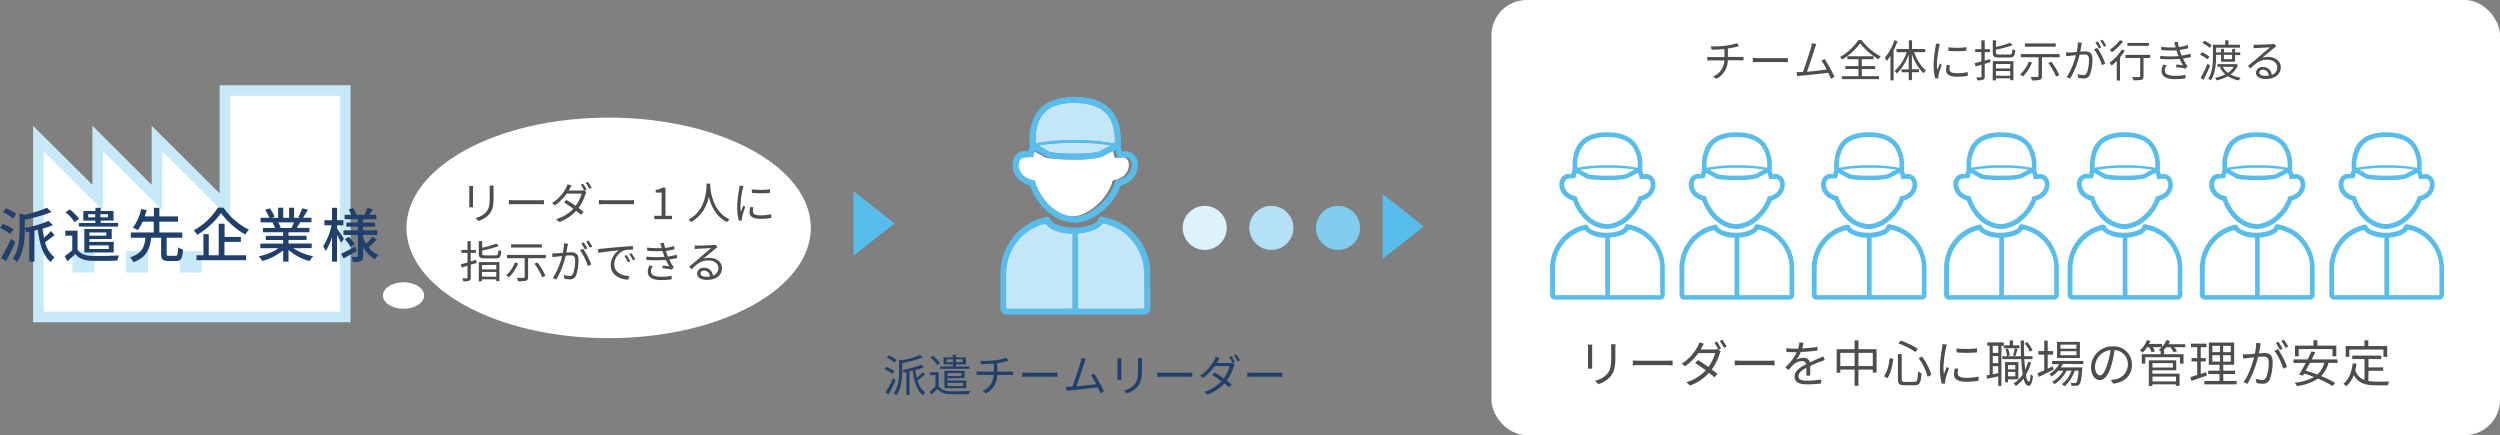 <svg xmlns="http://www.w3.org/2000/svg" viewBox="0 0 850.24 148"><rect x="0" y="0" width="850.24" height="148" fill="#808080" stroke="none"/><defs><style>.cls-1{fill:#fff;}.cls-2{fill:#58bdeb;}.cls-3{fill:#c3e7f8;}.cls-4{fill:#c8e9f8;}.cls-5{fill:#203f6b;}.cls-6{fill:#4d4d4d;}.cls-7{fill:#def2fb;}.cls-8{fill:#80cdf0;}.cls-9{fill:#b4e1f6;}</style></defs><g id="レイヤー_2" data-name="レイヤー 2"><g id="レイヤー_3" data-name="レイヤー 3"><ellipse class="cls-1" cx="207" cy="77.5" rx="68.76" ry="37.5"/><rect class="cls-1" x="507.24" width="343" height="148" rx="12"/><path class="cls-1" d="M538.26,49.76a7.11,7.11,0,0,1,3-2.24,14,14,0,0,1,5.37-.9c4.58,0,7.07,1.35,8.51,3.19A11.2,11.2,0,0,1,557,56.72c0,.11,0,.22,0,.34a51.32,51.32,0,0,0-9.38-.86h-2a50,50,0,0,0-9.21.86c0-.15,0-.3,0-.45A11.16,11.16,0,0,1,538.26,49.76Zm17.66,7.92-2.33,1.18-.2.18,0,0h0c-.15.12-1.53.71-6.23.69h-.34a38.94,38.94,0,0,1-6.11-.33,2.53,2.53,0,0,1-.43-.1l-.12,0h0a.94.94,0,0,0-.1-.1l-2.59-1.45a50.83,50.83,0,0,1,8.24-.68h2A51.86,51.86,0,0,1,555.92,57.68Zm1.74,3.25s2-.13,2.22-.13c.73,0,1.52.63,1.54,1.92V63a3.9,3.9,0,0,1-1.9,3,5.45,5.45,0,0,1-1.21.56l-.38.12-.1,0h-.08l-.22.06-.25.17a.81.81,0,0,0-.25.58l0,.07a14.55,14.55,0,0,1-4.33,6,10.16,10.16,0,0,1-6,2.64,9.54,9.54,0,0,1-6.35-2.63,14.66,14.66,0,0,1-3.95-6.05l0-.08a.84.84,0,0,0-.61-.79l-.21,0a5.3,5.3,0,0,1-1.83-.8,3.84,3.84,0,0,1-1.74-2.9v-.31c0-1.29.81-1.91,1.54-1.92l2.23-.13a12.69,12.69,0,0,1,.49-1.76l2.88,1.61a1.39,1.39,0,0,0,.49.28c.76.25,2.39.5,7.1.53h.35a25.52,25.52,0,0,0,5.94-.49,3.29,3.29,0,0,0,1.32-.58l2.74-1.39a11.35,11.35,0,0,1,.51,1.8M536,100.38h-7.17V91.26a13.53,13.53,0,0,1,3.92-9.55A13.25,13.25,0,0,1,539,78.23a3.5,3.5,0,0,0,.68.76,10.64,10.64,0,0,0,6.25,1.85v19.54h-5.61m24.31,0h-17.1V80.8a12.84,12.84,0,0,0,4-.85,6.22,6.22,0,0,0,1.76-1.07,3.31,3.31,0,0,0,.65-.8,13.2,13.2,0,0,1,6.78,3.63l.56-.57-.56.57a13.53,13.53,0,0,1,3.92,9.55Z"/><path class="cls-2" d="M533.12,67.41a7.11,7.11,0,0,0,1.83.81,16.33,16.33,0,0,0,4.38,6.68,11.2,11.2,0,0,0,7.41,3,11.57,11.57,0,0,0,7-3,16.18,16.18,0,0,0,4.79-6.68h0a7.59,7.59,0,0,0,1.83-.82A5.49,5.49,0,0,0,563,63.19c0-.16,0-.31,0-.47a3.71,3.71,0,0,0-.93-2.54,3,3,0,0,0-2.21-1,2.8,2.8,0,0,0-.9.16,12.62,12.62,0,0,0-.43-1.27,1.29,1.29,0,0,0,.05-.21c0-.37,0-.76,0-1.14a12.69,12.69,0,0,0-2.21-7.9c-1.79-2.32-4.89-3.83-9.77-3.82a15.52,15.52,0,0,0-6,1,8.53,8.53,0,0,0-4.73,4.57,14.77,14.77,0,0,0-1.07,6c0,.42,0,.84,0,1.25a1,1,0,0,0,0,.2c-.16.42-.31.84-.43,1.28a2.8,2.8,0,0,0-.9-.16,3,3,0,0,0-2.21,1,4.1,4.1,0,0,0-.91,3A5.51,5.51,0,0,0,533.12,67.41Zm5.14-17.65a7.11,7.11,0,0,1,3-2.24,14,14,0,0,1,5.37-.9c4.58,0,7.07,1.35,8.51,3.19A11.2,11.2,0,0,1,557,56.72c0,.11,0,.22,0,.34a51.32,51.32,0,0,0-9.38-.86h-2a50,50,0,0,0-9.21.86c0-.15,0-.3,0-.45A11.16,11.16,0,0,1,538.26,49.76Zm17.66,7.92-2.33,1.18-.2.18,0,0h0c-.15.12-1.53.71-6.23.69h-.34a38.94,38.94,0,0,1-6.11-.33,2.53,2.53,0,0,1-.43-.1l-.12,0h0a.94.94,0,0,0-.1-.1l-2.59-1.45a50.83,50.83,0,0,1,8.24-.68h2A51.86,51.86,0,0,1,555.92,57.68Zm1.74,3.25s2-.13,2.22-.13c.73,0,1.52.63,1.54,1.92V63a3.9,3.9,0,0,1-1.9,3,5.45,5.45,0,0,1-1.21.56l-.38.12-.1,0h-.08l-.22.06-.25.17a.81.81,0,0,0-.25.58l0,.07a14.55,14.55,0,0,1-4.33,6,10.16,10.16,0,0,1-6,2.64,9.54,9.54,0,0,1-6.35-2.63,14.66,14.66,0,0,1-3.95-6.05l0-.08a.84.84,0,0,0-.61-.79l-.21,0a5.3,5.3,0,0,1-1.83-.8,3.84,3.84,0,0,1-1.74-2.9v-.31c0-1.29.81-1.91,1.54-1.92l2.23-.13a12.69,12.69,0,0,1,.49-1.76l2.88,1.61a1.39,1.39,0,0,0,.49.28c.76.25,2.39.5,7.1.53h.35a25.52,25.52,0,0,0,5.94-.49,3.29,3.29,0,0,0,1.32-.58l2.74-1.39a11.35,11.35,0,0,1,.51,1.8m4.2,19.9h0a14.8,14.8,0,0,0-8.27-4.23.8.8,0,0,0-.91.65,1.32,1.32,0,0,1-.45.69c-.88.82-3.15,1.57-5.8,1.56a12.23,12.23,0,0,1-4.39-.75,4.84,4.84,0,0,1-1.32-.74,1.54,1.54,0,0,1-.52-.69.8.8,0,0,0-.93-.57,14.83,14.83,0,0,0-7.63,4.08,15.14,15.14,0,0,0-4.39,10.69v9.12a1.65,1.65,0,0,0,.47,1.15,1.59,1.59,0,0,0,1.13.47h35.8a1.59,1.59,0,0,0,1.13-.47h0a1.64,1.64,0,0,0,.47-1.15V91.26A15.14,15.14,0,0,0,561.85,80.57ZM536,100.38h-7.17V91.26a13.53,13.53,0,0,1,3.92-9.55A13.25,13.25,0,0,1,539,78.23a3.5,3.5,0,0,0,.68.76,10.64,10.64,0,0,0,6.25,1.85v19.54h-5.61m24.31,0h-17.1V80.8a12.84,12.84,0,0,0,4-.85,6.22,6.22,0,0,0,1.76-1.07,3.31,3.31,0,0,0,.65-.8,13.2,13.2,0,0,1,6.78,3.63l.56-.57-.56.57a13.53,13.53,0,0,1,3.92,9.55Z"/><path class="cls-1" d="M582.26,49.76a7.11,7.11,0,0,1,3-2.24,14,14,0,0,1,5.37-.9c4.58,0,7.07,1.35,8.51,3.19A11.2,11.2,0,0,1,601,56.72c0,.11,0,.22,0,.34a51.32,51.32,0,0,0-9.38-.86h-2a50,50,0,0,0-9.21.86c0-.15,0-.3,0-.45A11.16,11.16,0,0,1,582.26,49.76Zm17.66,7.92-2.33,1.18-.2.18,0,0h0c-.15.12-1.53.71-6.23.69h-.34a38.94,38.94,0,0,1-6.11-.33,2.53,2.53,0,0,1-.43-.1l-.12,0h0a.94.94,0,0,0-.1-.1l-2.59-1.45a50.83,50.83,0,0,1,8.24-.68h2A51.86,51.86,0,0,1,599.92,57.68Zm1.74,3.25s2-.13,2.22-.13c.73,0,1.52.63,1.54,1.92V63a3.9,3.9,0,0,1-1.9,3,5.45,5.45,0,0,1-1.21.56l-.38.12-.1,0h-.08l-.22.06-.25.17a.81.81,0,0,0-.25.58l0,.07a14.55,14.55,0,0,1-4.33,6,10.16,10.16,0,0,1-6,2.64,9.54,9.54,0,0,1-6.35-2.63,14.66,14.66,0,0,1-3.95-6.05l0-.08a.84.84,0,0,0-.61-.79l-.21,0a5.3,5.3,0,0,1-1.83-.8,3.84,3.84,0,0,1-1.74-2.9v-.31c0-1.29.81-1.91,1.54-1.92l2.23-.13a12.69,12.69,0,0,1,.49-1.76l2.88,1.61a1.39,1.39,0,0,0,.49.28c.76.25,2.39.5,7.1.53h.35a25.52,25.52,0,0,0,5.94-.49,3.29,3.29,0,0,0,1.32-.58l2.74-1.39a11.35,11.35,0,0,1,.51,1.8M580,100.38h-7.17V91.26a13.53,13.53,0,0,1,3.92-9.55A13.25,13.25,0,0,1,583,78.23a3.5,3.5,0,0,0,.68.76,10.64,10.64,0,0,0,6.25,1.85v19.54h-5.61m24.31,0h-17.1V80.8a12.84,12.84,0,0,0,4-.85,6.22,6.22,0,0,0,1.76-1.07,3.31,3.31,0,0,0,.65-.8,13.2,13.2,0,0,1,6.78,3.63l.56-.57-.56.57a13.53,13.53,0,0,1,3.92,9.55Z"/><path class="cls-2" d="M577.12,67.41a7.11,7.11,0,0,0,1.83.81,16.33,16.33,0,0,0,4.38,6.68,11.2,11.2,0,0,0,7.41,3,11.57,11.57,0,0,0,7-3,16.18,16.18,0,0,0,4.79-6.68h0a7.59,7.59,0,0,0,1.83-.82A5.49,5.49,0,0,0,607,63.19c0-.16,0-.31,0-.47a3.71,3.71,0,0,0-.93-2.54,3,3,0,0,0-2.21-1,2.8,2.8,0,0,0-.9.16,12.62,12.62,0,0,0-.43-1.27,1.29,1.29,0,0,0,.05-.21c0-.37,0-.76,0-1.14a12.69,12.69,0,0,0-2.21-7.9c-1.79-2.32-4.89-3.83-9.77-3.82a15.52,15.52,0,0,0-6,1,8.53,8.53,0,0,0-4.73,4.57,14.77,14.77,0,0,0-1.07,6c0,.42,0,.84,0,1.25a1,1,0,0,0,0,.2c-.16.42-.31.84-.43,1.28a2.8,2.8,0,0,0-.9-.16,3,3,0,0,0-2.21,1,4.1,4.1,0,0,0-.91,3A5.51,5.51,0,0,0,577.12,67.41Zm5.14-17.65a7.11,7.11,0,0,1,3-2.24,14,14,0,0,1,5.37-.9c4.58,0,7.07,1.35,8.51,3.19A11.2,11.2,0,0,1,601,56.72c0,.11,0,.22,0,.34a51.32,51.32,0,0,0-9.38-.86h-2a50,50,0,0,0-9.21.86c0-.15,0-.3,0-.45A11.16,11.16,0,0,1,582.26,49.76Zm17.66,7.92-2.33,1.18-.2.18,0,0h0c-.15.12-1.53.71-6.23.69h-.34a38.94,38.94,0,0,1-6.11-.33,2.53,2.53,0,0,1-.43-.1l-.12,0h0a.94.94,0,0,0-.1-.1l-2.59-1.45a50.83,50.83,0,0,1,8.24-.68h2A51.86,51.86,0,0,1,599.92,57.68Zm1.74,3.25s2-.13,2.22-.13c.73,0,1.52.63,1.54,1.92V63a3.9,3.9,0,0,1-1.9,3,5.45,5.45,0,0,1-1.21.56l-.38.12-.1,0h-.08l-.22.06-.25.17a.81.81,0,0,0-.25.58l0,.07a14.55,14.55,0,0,1-4.33,6,10.16,10.16,0,0,1-6,2.64,9.54,9.54,0,0,1-6.35-2.63,14.66,14.66,0,0,1-3.95-6.05l0-.08a.84.84,0,0,0-.61-.79l-.21,0a5.3,5.3,0,0,1-1.83-.8,3.84,3.84,0,0,1-1.74-2.9v-.31c0-1.29.81-1.91,1.54-1.92l2.23-.13a12.69,12.69,0,0,1,.49-1.76l2.88,1.61a1.39,1.39,0,0,0,.49.28c.76.25,2.39.5,7.1.53h.35a25.52,25.52,0,0,0,5.94-.49,3.29,3.29,0,0,0,1.32-.58l2.74-1.39a11.35,11.35,0,0,1,.51,1.8m4.2,19.9h0a14.8,14.8,0,0,0-8.27-4.23.8.8,0,0,0-.91.65,1.32,1.32,0,0,1-.45.69c-.88.82-3.15,1.57-5.8,1.56a12.23,12.23,0,0,1-4.39-.75,4.84,4.84,0,0,1-1.32-.74,1.54,1.54,0,0,1-.52-.69.8.8,0,0,0-.93-.57,14.83,14.83,0,0,0-7.63,4.08,15.14,15.14,0,0,0-4.39,10.69v9.12a1.65,1.65,0,0,0,.47,1.15,1.59,1.59,0,0,0,1.13.47h35.8a1.59,1.59,0,0,0,1.13-.47h0a1.64,1.64,0,0,0,.47-1.15V91.26A15.14,15.14,0,0,0,605.85,80.57ZM580,100.38h-7.17V91.26a13.53,13.53,0,0,1,3.92-9.55A13.25,13.25,0,0,1,583,78.23a3.5,3.5,0,0,0,.68.76,10.64,10.64,0,0,0,6.25,1.85v19.54h-5.61m24.31,0h-17.1V80.8a12.84,12.84,0,0,0,4-.85,6.22,6.22,0,0,0,1.76-1.07,3.31,3.31,0,0,0,.65-.8,13.2,13.2,0,0,1,6.78,3.63l.56-.57-.56.57a13.53,13.53,0,0,1,3.92,9.55Z"/><path class="cls-1" d="M627.26,49.76a7.11,7.11,0,0,1,3-2.24,14,14,0,0,1,5.37-.9c4.58,0,7.07,1.35,8.51,3.19A11.2,11.2,0,0,1,646,56.72c0,.11,0,.22,0,.34a51.32,51.32,0,0,0-9.38-.86h-2a50,50,0,0,0-9.21.86c0-.15,0-.3,0-.45A11.16,11.16,0,0,1,627.26,49.76Zm17.66,7.92-2.33,1.18-.2.18,0,0h0c-.15.12-1.53.71-6.23.69h-.34a38.94,38.94,0,0,1-6.11-.33,2.53,2.53,0,0,1-.43-.1l-.12,0h0a.94.94,0,0,0-.1-.1l-2.59-1.45a50.83,50.83,0,0,1,8.24-.68h2A51.86,51.86,0,0,1,644.92,57.68Zm1.74,3.25s2-.13,2.22-.13c.73,0,1.52.63,1.54,1.92V63a3.9,3.9,0,0,1-1.9,3,5.45,5.45,0,0,1-1.21.56l-.38.12-.1,0h-.08l-.22.06-.25.17a.81.81,0,0,0-.25.58l0,.07a14.55,14.55,0,0,1-4.33,6,10.16,10.16,0,0,1-6,2.64,9.54,9.54,0,0,1-6.35-2.63,14.66,14.66,0,0,1-3.95-6.05l0-.08a.84.84,0,0,0-.61-.79l-.21,0a5.3,5.3,0,0,1-1.83-.8,3.84,3.84,0,0,1-1.74-2.9v-.31c0-1.29.81-1.91,1.54-1.92l2.23-.13a12.69,12.69,0,0,1,.49-1.76l2.88,1.61a1.39,1.39,0,0,0,.49.28c.76.25,2.39.5,7.1.53h.35a25.52,25.52,0,0,0,5.94-.49,3.29,3.29,0,0,0,1.32-.58l2.74-1.39a11.35,11.35,0,0,1,.51,1.8M625,100.38h-7.17V91.26a13.53,13.53,0,0,1,3.92-9.55A13.25,13.25,0,0,1,628,78.23a3.5,3.5,0,0,0,.68.76,10.64,10.64,0,0,0,6.25,1.85v19.54h-5.61m24.31,0h-17.1V80.8a12.84,12.84,0,0,0,4-.85,6.22,6.22,0,0,0,1.76-1.07,3.31,3.31,0,0,0,.65-.8,13.2,13.2,0,0,1,6.78,3.63l.56-.57-.56.57a13.53,13.53,0,0,1,3.92,9.55Z"/><path class="cls-2" d="M622.12,67.41a7.11,7.11,0,0,0,1.83.81,16.33,16.33,0,0,0,4.38,6.68,11.2,11.2,0,0,0,7.41,3,11.57,11.57,0,0,0,7-3,16.18,16.18,0,0,0,4.79-6.68h0a7.59,7.59,0,0,0,1.83-.82A5.49,5.49,0,0,0,652,63.19c0-.16,0-.31,0-.47a3.71,3.71,0,0,0-.93-2.54,3,3,0,0,0-2.21-1,2.8,2.8,0,0,0-.9.16,12.62,12.62,0,0,0-.43-1.27,1.29,1.29,0,0,0,.05-.21c0-.37,0-.76,0-1.14a12.69,12.69,0,0,0-2.21-7.9c-1.79-2.32-4.89-3.83-9.77-3.82a15.52,15.52,0,0,0-6,1,8.53,8.53,0,0,0-4.73,4.57,14.77,14.77,0,0,0-1.07,6c0,.42,0,.84,0,1.25a1,1,0,0,0,0,.2c-.16.42-.31.84-.43,1.28a2.8,2.8,0,0,0-.9-.16,3,3,0,0,0-2.21,1,4.1,4.1,0,0,0-.91,3A5.51,5.51,0,0,0,622.12,67.41Zm5.14-17.65a7.11,7.11,0,0,1,3-2.24,14,14,0,0,1,5.37-.9c4.58,0,7.07,1.35,8.51,3.19A11.2,11.2,0,0,1,646,56.72c0,.11,0,.22,0,.34a51.32,51.32,0,0,0-9.38-.86h-2a50,50,0,0,0-9.21.86c0-.15,0-.3,0-.45A11.16,11.16,0,0,1,627.26,49.76Zm17.66,7.92-2.33,1.18-.2.18,0,0h0c-.15.12-1.53.71-6.23.69h-.34a38.94,38.94,0,0,1-6.11-.33,2.53,2.53,0,0,1-.43-.1l-.12,0h0a.94.94,0,0,0-.1-.1l-2.59-1.45a50.83,50.83,0,0,1,8.24-.68h2A51.86,51.86,0,0,1,644.92,57.68Zm1.74,3.25s2-.13,2.22-.13c.73,0,1.52.63,1.54,1.92V63a3.9,3.9,0,0,1-1.9,3,5.45,5.45,0,0,1-1.21.56l-.38.12-.1,0h-.08l-.22.06-.25.17a.81.81,0,0,0-.25.58l0,.07a14.55,14.55,0,0,1-4.33,6,10.16,10.16,0,0,1-6,2.64,9.54,9.54,0,0,1-6.35-2.63,14.66,14.66,0,0,1-3.95-6.05l0-.08a.84.84,0,0,0-.61-.79l-.21,0a5.3,5.3,0,0,1-1.83-.8,3.84,3.84,0,0,1-1.74-2.9v-.31c0-1.29.81-1.91,1.54-1.92l2.23-.13a12.69,12.69,0,0,1,.49-1.76l2.88,1.61a1.39,1.39,0,0,0,.49.28c.76.25,2.39.5,7.1.53h.35a25.52,25.52,0,0,0,5.94-.49,3.29,3.29,0,0,0,1.32-.58l2.74-1.39a11.35,11.35,0,0,1,.51,1.8m4.2,19.9h0a14.8,14.8,0,0,0-8.27-4.23.8.8,0,0,0-.91.65,1.32,1.32,0,0,1-.45.69c-.88.82-3.15,1.57-5.8,1.56a12.23,12.23,0,0,1-4.39-.75,4.84,4.84,0,0,1-1.32-.74,1.54,1.54,0,0,1-.52-.69.8.8,0,0,0-.93-.57,14.83,14.83,0,0,0-7.63,4.08,15.14,15.14,0,0,0-4.39,10.69v9.12a1.65,1.65,0,0,0,.47,1.15,1.59,1.59,0,0,0,1.13.47h35.8a1.59,1.59,0,0,0,1.13-.47h0a1.64,1.64,0,0,0,.47-1.15V91.26A15.14,15.14,0,0,0,650.85,80.57ZM625,100.38h-7.17V91.26a13.53,13.53,0,0,1,3.92-9.55A13.25,13.25,0,0,1,628,78.23a3.5,3.5,0,0,0,.68.76,10.64,10.64,0,0,0,6.25,1.85v19.54h-5.61m24.31,0h-17.1V80.8a12.84,12.84,0,0,0,4-.85,6.22,6.22,0,0,0,1.76-1.07,3.31,3.31,0,0,0,.65-.8,13.2,13.2,0,0,1,6.78,3.63l.56-.57-.56.57a13.53,13.53,0,0,1,3.92,9.55Z"/><path class="cls-1" d="M672.26,49.76a7.11,7.11,0,0,1,3-2.24,14,14,0,0,1,5.37-.9c4.58,0,7.07,1.35,8.51,3.19A11.2,11.2,0,0,1,691,56.72c0,.11,0,.22,0,.34a51.32,51.32,0,0,0-9.38-.86h-2a50,50,0,0,0-9.21.86c0-.15,0-.3,0-.45A11.16,11.16,0,0,1,672.26,49.76Zm17.66,7.92-2.33,1.18-.2.18,0,0h0c-.15.12-1.53.71-6.23.69h-.34a38.94,38.94,0,0,1-6.11-.33,2.53,2.53,0,0,1-.43-.1l-.12,0h0a.94.94,0,0,0-.1-.1l-2.59-1.45a50.83,50.83,0,0,1,8.24-.68h2A51.86,51.86,0,0,1,689.92,57.68Zm1.74,3.25s2-.13,2.22-.13c.73,0,1.52.63,1.54,1.92V63a3.9,3.9,0,0,1-1.9,3,5.45,5.45,0,0,1-1.21.56l-.38.12-.1,0h-.08l-.22.06-.25.17a.81.81,0,0,0-.25.58l0,.07a14.55,14.55,0,0,1-4.33,6,10.16,10.16,0,0,1-6,2.64,9.54,9.54,0,0,1-6.35-2.63,14.66,14.66,0,0,1-3.95-6.05l0-.08a.84.84,0,0,0-.61-.79l-.21,0a5.3,5.3,0,0,1-1.83-.8,3.84,3.84,0,0,1-1.74-2.9v-.31c0-1.29.81-1.91,1.54-1.92l2.23-.13a12.69,12.69,0,0,1,.49-1.76l2.88,1.61a1.39,1.39,0,0,0,.49.28c.76.25,2.39.5,7.1.53h.35a25.52,25.52,0,0,0,5.94-.49,3.29,3.29,0,0,0,1.32-.58l2.74-1.39a11.35,11.35,0,0,1,.51,1.8M670,100.38h-7.17V91.26a13.53,13.53,0,0,1,3.92-9.55A13.25,13.25,0,0,1,673,78.23a3.5,3.5,0,0,0,.68.76,10.64,10.64,0,0,0,6.25,1.85v19.54h-5.61m24.31,0h-17.1V80.8a12.84,12.84,0,0,0,4-.85,6.22,6.22,0,0,0,1.76-1.07,3.31,3.31,0,0,0,.65-.8,13.2,13.2,0,0,1,6.78,3.63l.56-.57-.56.57a13.53,13.53,0,0,1,3.92,9.55Z"/><path class="cls-2" d="M667.12,67.41a7.11,7.11,0,0,0,1.83.81,16.33,16.33,0,0,0,4.38,6.68,11.2,11.2,0,0,0,7.41,3,11.57,11.57,0,0,0,7-3,16.18,16.18,0,0,0,4.79-6.68h0a7.59,7.59,0,0,0,1.83-.82A5.49,5.49,0,0,0,697,63.19c0-.16,0-.31,0-.47a3.71,3.71,0,0,0-.93-2.54,3,3,0,0,0-2.21-1,2.8,2.8,0,0,0-.9.16,12.62,12.62,0,0,0-.43-1.27,1.29,1.29,0,0,0,.05-.21c0-.37,0-.76,0-1.14a12.69,12.69,0,0,0-2.21-7.9c-1.79-2.32-4.89-3.83-9.77-3.82a15.52,15.52,0,0,0-6,1,8.53,8.53,0,0,0-4.73,4.57,14.77,14.77,0,0,0-1.07,6c0,.42,0,.84,0,1.25a1,1,0,0,0,0,.2c-.16.42-.31.84-.43,1.28a2.8,2.8,0,0,0-.9-.16,3,3,0,0,0-2.21,1,4.1,4.1,0,0,0-.91,3A5.51,5.51,0,0,0,667.12,67.41Zm5.14-17.65a7.11,7.11,0,0,1,3-2.24,14,14,0,0,1,5.37-.9c4.58,0,7.07,1.35,8.51,3.19A11.2,11.2,0,0,1,691,56.72c0,.11,0,.22,0,.34a51.32,51.32,0,0,0-9.38-.86h-2a50,50,0,0,0-9.21.86c0-.15,0-.3,0-.45A11.16,11.16,0,0,1,672.26,49.76Zm17.66,7.92-2.33,1.18-.2.18,0,0h0c-.15.12-1.53.71-6.23.69h-.34a38.94,38.94,0,0,1-6.11-.33,2.53,2.53,0,0,1-.43-.1l-.12,0h0a.94.94,0,0,0-.1-.1l-2.59-1.45a50.83,50.83,0,0,1,8.24-.68h2A51.86,51.86,0,0,1,689.92,57.68Zm1.74,3.25s2-.13,2.22-.13c.73,0,1.52.63,1.54,1.92V63a3.9,3.9,0,0,1-1.9,3,5.45,5.45,0,0,1-1.21.56l-.38.12-.1,0h-.08l-.22.06-.25.17a.81.81,0,0,0-.25.58l0,.07a14.55,14.55,0,0,1-4.33,6,10.16,10.16,0,0,1-6,2.64,9.54,9.54,0,0,1-6.35-2.63,14.66,14.66,0,0,1-3.95-6.05l0-.08a.84.84,0,0,0-.61-.79l-.21,0a5.3,5.3,0,0,1-1.83-.8,3.84,3.84,0,0,1-1.74-2.9v-.31c0-1.29.81-1.91,1.54-1.92l2.23-.13a12.69,12.69,0,0,1,.49-1.76l2.88,1.61a1.39,1.39,0,0,0,.49.28c.76.25,2.39.5,7.1.53h.35a25.52,25.52,0,0,0,5.94-.49,3.29,3.29,0,0,0,1.32-.58l2.74-1.39a11.35,11.35,0,0,1,.51,1.8m4.2,19.9h0a14.8,14.8,0,0,0-8.27-4.23.8.8,0,0,0-.91.65,1.32,1.32,0,0,1-.45.69c-.88.82-3.15,1.57-5.8,1.56a12.23,12.23,0,0,1-4.39-.75,4.84,4.84,0,0,1-1.32-.74,1.54,1.54,0,0,1-.52-.69.8.8,0,0,0-.93-.57,14.83,14.83,0,0,0-7.63,4.08,15.14,15.14,0,0,0-4.39,10.69v9.12a1.65,1.65,0,0,0,.47,1.15,1.59,1.59,0,0,0,1.13.47h35.8a1.59,1.59,0,0,0,1.13-.47h0a1.64,1.64,0,0,0,.47-1.15V91.26A15.14,15.14,0,0,0,695.85,80.57ZM670,100.38h-7.17V91.26a13.53,13.53,0,0,1,3.92-9.55A13.25,13.25,0,0,1,673,78.23a3.5,3.5,0,0,0,.68.76,10.64,10.64,0,0,0,6.25,1.85v19.54h-5.61m24.31,0h-17.1V80.8a12.84,12.84,0,0,0,4-.85,6.22,6.22,0,0,0,1.76-1.07,3.31,3.31,0,0,0,.65-.8,13.2,13.2,0,0,1,6.78,3.63l.56-.57-.56.57a13.53,13.53,0,0,1,3.92,9.55Z"/><path class="cls-1" d="M714.26,49.76a7.11,7.11,0,0,1,3-2.24,14,14,0,0,1,5.37-.9c4.58,0,7.07,1.35,8.51,3.19A11.2,11.2,0,0,1,733,56.72c0,.11,0,.22,0,.34a51.32,51.32,0,0,0-9.38-.86h-2a50,50,0,0,0-9.21.86c0-.15,0-.3,0-.45A11.16,11.16,0,0,1,714.26,49.76Zm17.66,7.92-2.33,1.18-.2.18,0,0h0c-.15.12-1.53.71-6.23.69h-.34a38.94,38.94,0,0,1-6.11-.33,2.53,2.53,0,0,1-.43-.1l-.12,0h0a.94.94,0,0,0-.1-.1l-2.59-1.45a50.83,50.83,0,0,1,8.24-.68h2A51.86,51.86,0,0,1,731.92,57.68Zm1.74,3.25s2-.13,2.22-.13c.73,0,1.52.63,1.54,1.92V63a3.9,3.9,0,0,1-1.9,3,5.45,5.45,0,0,1-1.21.56l-.38.12-.1,0h-.08l-.22.06-.25.17a.81.81,0,0,0-.25.58l0,.07a14.55,14.55,0,0,1-4.33,6,10.16,10.16,0,0,1-6,2.64,9.54,9.54,0,0,1-6.35-2.63,14.66,14.66,0,0,1-3.95-6.05l0-.08a.84.84,0,0,0-.61-.79l-.21,0a5.3,5.3,0,0,1-1.83-.8,3.84,3.84,0,0,1-1.74-2.9v-.31c0-1.29.81-1.91,1.54-1.92l2.23-.13a12.69,12.69,0,0,1,.49-1.76l2.88,1.61a1.39,1.39,0,0,0,.49.28c.76.25,2.39.5,7.1.53h.35a25.52,25.52,0,0,0,5.94-.49,3.29,3.29,0,0,0,1.32-.58l2.74-1.39a11.35,11.35,0,0,1,.51,1.8M712,100.38h-7.17V91.26a13.53,13.53,0,0,1,3.92-9.55A13.25,13.25,0,0,1,715,78.23a3.5,3.5,0,0,0,.68.76,10.64,10.64,0,0,0,6.25,1.85v19.54h-5.61m24.31,0h-17.1V80.8a12.84,12.84,0,0,0,4-.85,6.22,6.22,0,0,0,1.76-1.07,3.31,3.31,0,0,0,.65-.8,13.2,13.2,0,0,1,6.78,3.63l.56-.57-.56.57a13.53,13.53,0,0,1,3.92,9.55Z"/><path class="cls-2" d="M709.12,67.41a7.11,7.11,0,0,0,1.83.81,16.33,16.33,0,0,0,4.38,6.68,11.2,11.2,0,0,0,7.41,3,11.57,11.57,0,0,0,7-3,16.18,16.18,0,0,0,4.79-6.68h0a7.59,7.59,0,0,0,1.83-.82A5.49,5.49,0,0,0,739,63.19c0-.16,0-.31,0-.47a3.71,3.71,0,0,0-.93-2.54,3,3,0,0,0-2.21-1,2.8,2.8,0,0,0-.9.16,12.62,12.62,0,0,0-.43-1.27,1.29,1.29,0,0,0,.05-.21c0-.37,0-.76,0-1.14a12.69,12.69,0,0,0-2.21-7.9c-1.79-2.32-4.89-3.83-9.77-3.82a15.52,15.52,0,0,0-6,1,8.53,8.53,0,0,0-4.73,4.57,14.77,14.77,0,0,0-1.07,6c0,.42,0,.84,0,1.25a1,1,0,0,0,0,.2c-.16.42-.31.84-.43,1.28a2.8,2.8,0,0,0-.9-.16,3,3,0,0,0-2.21,1,4.1,4.1,0,0,0-.91,3A5.51,5.51,0,0,0,709.12,67.41Zm5.14-17.65a7.11,7.11,0,0,1,3-2.24,14,14,0,0,1,5.37-.9c4.58,0,7.07,1.35,8.51,3.19A11.2,11.2,0,0,1,733,56.72c0,.11,0,.22,0,.34a51.32,51.32,0,0,0-9.38-.86h-2a50,50,0,0,0-9.21.86c0-.15,0-.3,0-.45A11.16,11.16,0,0,1,714.26,49.76Zm17.66,7.92-2.33,1.18-.2.18,0,0h0c-.15.12-1.53.71-6.23.69h-.34a38.94,38.94,0,0,1-6.11-.33,2.53,2.53,0,0,1-.43-.1l-.12,0h0a.94.94,0,0,0-.1-.1l-2.59-1.45a50.83,50.83,0,0,1,8.24-.68h2A51.86,51.86,0,0,1,731.92,57.68Zm1.74,3.25s2-.13,2.22-.13c.73,0,1.52.63,1.54,1.92V63a3.9,3.9,0,0,1-1.9,3,5.45,5.45,0,0,1-1.21.56l-.38.12-.1,0h-.08l-.22.06-.25.17a.81.81,0,0,0-.25.58l0,.07a14.55,14.55,0,0,1-4.33,6,10.16,10.16,0,0,1-6,2.64,9.54,9.54,0,0,1-6.35-2.63,14.66,14.66,0,0,1-3.95-6.05l0-.08a.84.84,0,0,0-.61-.79l-.21,0a5.3,5.3,0,0,1-1.83-.8,3.84,3.84,0,0,1-1.74-2.9v-.31c0-1.29.81-1.91,1.54-1.92l2.23-.13a12.69,12.69,0,0,1,.49-1.76l2.88,1.61a1.39,1.39,0,0,0,.49.28c.76.25,2.39.5,7.1.53h.35a25.52,25.52,0,0,0,5.94-.49,3.29,3.29,0,0,0,1.32-.58l2.74-1.39a11.35,11.35,0,0,1,.51,1.8m4.2,19.9h0a14.8,14.8,0,0,0-8.27-4.23.8.8,0,0,0-.91.65,1.32,1.32,0,0,1-.45.69c-.88.82-3.15,1.57-5.8,1.56a12.23,12.23,0,0,1-4.39-.75,4.84,4.84,0,0,1-1.32-.74,1.54,1.54,0,0,1-.52-.69.8.8,0,0,0-.93-.57,14.83,14.83,0,0,0-7.63,4.08,15.14,15.14,0,0,0-4.39,10.69v9.12a1.65,1.65,0,0,0,.47,1.15,1.59,1.59,0,0,0,1.13.47h35.8a1.59,1.59,0,0,0,1.13-.47h0a1.64,1.64,0,0,0,.47-1.15V91.26A15.14,15.14,0,0,0,737.85,80.57ZM712,100.38h-7.17V91.26a13.53,13.53,0,0,1,3.92-9.55A13.25,13.25,0,0,1,715,78.23a3.5,3.5,0,0,0,.68.76,10.64,10.64,0,0,0,6.25,1.85v19.54h-5.61m24.31,0h-17.1V80.8a12.84,12.84,0,0,0,4-.85,6.22,6.22,0,0,0,1.76-1.07,3.31,3.31,0,0,0,.65-.8,13.2,13.2,0,0,1,6.78,3.63l.56-.57-.56.57a13.53,13.53,0,0,1,3.92,9.55Z"/><path class="cls-1" d="M759.26,49.76a7.11,7.11,0,0,1,3-2.24,14,14,0,0,1,5.37-.9c4.58,0,7.07,1.35,8.51,3.19A11.2,11.2,0,0,1,778,56.72c0,.11,0,.22,0,.34a51.32,51.32,0,0,0-9.38-.86h-2a50,50,0,0,0-9.21.86c0-.15,0-.3,0-.45A11.16,11.16,0,0,1,759.26,49.76Zm17.66,7.92-2.33,1.18-.2.18,0,0h0c-.15.12-1.53.71-6.23.69h-.34a38.94,38.94,0,0,1-6.11-.33,2.53,2.53,0,0,1-.43-.1l-.12,0h0a.94.94,0,0,0-.1-.1l-2.59-1.45a50.83,50.83,0,0,1,8.24-.68h2A51.86,51.86,0,0,1,776.92,57.68Zm1.74,3.25s2-.13,2.22-.13c.73,0,1.52.63,1.54,1.92V63a3.9,3.9,0,0,1-1.9,3,5.45,5.45,0,0,1-1.21.56l-.38.12-.1,0h-.08l-.22.06-.25.17a.81.81,0,0,0-.25.58l0,.07a14.55,14.55,0,0,1-4.33,6,10.16,10.16,0,0,1-6,2.64,9.54,9.54,0,0,1-6.35-2.63,14.66,14.66,0,0,1-3.95-6.05l0-.08a.84.84,0,0,0-.61-.79l-.21,0a5.3,5.3,0,0,1-1.83-.8,3.84,3.84,0,0,1-1.74-2.9v-.31c0-1.29.81-1.91,1.54-1.92l2.23-.13a12.69,12.69,0,0,1,.49-1.76l2.88,1.61a1.39,1.39,0,0,0,.49.28c.76.25,2.39.5,7.1.53h.35a25.52,25.52,0,0,0,5.94-.49,3.29,3.29,0,0,0,1.32-.58l2.74-1.39a11.35,11.35,0,0,1,.51,1.8M757,100.38h-7.17V91.26a13.53,13.53,0,0,1,3.92-9.55A13.25,13.25,0,0,1,760,78.23a3.5,3.5,0,0,0,.68.76,10.64,10.64,0,0,0,6.25,1.85v19.54h-5.61m24.31,0h-17.1V80.8a12.84,12.84,0,0,0,4-.85,6.22,6.22,0,0,0,1.76-1.07,3.31,3.31,0,0,0,.65-.8,13.2,13.2,0,0,1,6.78,3.63l.56-.57-.56.57a13.53,13.53,0,0,1,3.92,9.55Z"/><path class="cls-2" d="M754.12,67.41a7.11,7.11,0,0,0,1.83.81,16.33,16.33,0,0,0,4.38,6.68,11.2,11.2,0,0,0,7.41,3,11.57,11.57,0,0,0,7-3,16.18,16.18,0,0,0,4.79-6.68h0a7.59,7.59,0,0,0,1.83-.82A5.49,5.49,0,0,0,784,63.19c0-.16,0-.31,0-.47a3.71,3.71,0,0,0-.93-2.54,3,3,0,0,0-2.21-1,2.8,2.8,0,0,0-.9.16,12.62,12.62,0,0,0-.43-1.27,1.29,1.29,0,0,0,.05-.21c0-.37,0-.76,0-1.14a12.69,12.69,0,0,0-2.21-7.9c-1.79-2.32-4.89-3.83-9.77-3.82a15.52,15.52,0,0,0-6,1,8.53,8.53,0,0,0-4.73,4.57,14.77,14.77,0,0,0-1.07,6c0,.42,0,.84,0,1.25a1,1,0,0,0,0,.2c-.16.42-.31.84-.43,1.28a2.8,2.8,0,0,0-.9-.16,3,3,0,0,0-2.21,1,4.1,4.1,0,0,0-.91,3A5.51,5.51,0,0,0,754.12,67.41Zm5.14-17.65a7.11,7.11,0,0,1,3-2.24,14,14,0,0,1,5.37-.9c4.58,0,7.07,1.35,8.51,3.19A11.2,11.2,0,0,1,778,56.72c0,.11,0,.22,0,.34a51.32,51.32,0,0,0-9.38-.86h-2a50,50,0,0,0-9.21.86c0-.15,0-.3,0-.45A11.16,11.16,0,0,1,759.26,49.76Zm17.66,7.92-2.33,1.18-.2.18,0,0h0c-.15.12-1.53.71-6.23.69h-.34a38.94,38.94,0,0,1-6.11-.33,2.53,2.53,0,0,1-.43-.1l-.12,0h0a.94.94,0,0,0-.1-.1l-2.59-1.45a50.83,50.83,0,0,1,8.24-.68h2A51.86,51.86,0,0,1,776.92,57.68Zm1.74,3.25s2-.13,2.22-.13c.73,0,1.52.63,1.54,1.92V63a3.9,3.9,0,0,1-1.9,3,5.45,5.45,0,0,1-1.21.56l-.38.12-.1,0h-.08l-.22.06-.25.17a.81.81,0,0,0-.25.58l0,.07a14.55,14.55,0,0,1-4.33,6,10.16,10.16,0,0,1-6,2.64,9.54,9.54,0,0,1-6.35-2.63,14.66,14.66,0,0,1-3.95-6.05l0-.08a.84.84,0,0,0-.61-.79l-.21,0a5.3,5.3,0,0,1-1.83-.8,3.84,3.84,0,0,1-1.74-2.9v-.31c0-1.29.81-1.91,1.54-1.92l2.23-.13a12.69,12.69,0,0,1,.49-1.76l2.88,1.61a1.39,1.39,0,0,0,.49.28c.76.25,2.39.5,7.1.53h.35a25.52,25.52,0,0,0,5.94-.49,3.29,3.29,0,0,0,1.32-.58l2.74-1.39a11.35,11.35,0,0,1,.51,1.8m4.2,19.9h0a14.8,14.8,0,0,0-8.27-4.23.8.8,0,0,0-.91.65,1.32,1.32,0,0,1-.45.69c-.88.82-3.15,1.57-5.8,1.56a12.23,12.23,0,0,1-4.39-.75,4.84,4.84,0,0,1-1.32-.74,1.54,1.54,0,0,1-.52-.69.8.8,0,0,0-.93-.57,14.83,14.83,0,0,0-7.63,4.08,15.14,15.14,0,0,0-4.39,10.69v9.12a1.65,1.65,0,0,0,.47,1.15,1.59,1.59,0,0,0,1.13.47h35.8a1.59,1.59,0,0,0,1.13-.47h0a1.64,1.64,0,0,0,.47-1.15V91.26A15.14,15.14,0,0,0,782.85,80.57ZM757,100.38h-7.17V91.26a13.53,13.53,0,0,1,3.92-9.55A13.25,13.25,0,0,1,760,78.23a3.5,3.5,0,0,0,.68.76,10.64,10.64,0,0,0,6.25,1.85v19.54h-5.61m24.31,0h-17.1V80.8a12.84,12.84,0,0,0,4-.85,6.22,6.22,0,0,0,1.76-1.07,3.31,3.31,0,0,0,.65-.8,13.2,13.2,0,0,1,6.78,3.63l.56-.57-.56.57a13.53,13.53,0,0,1,3.92,9.55Z"/><path class="cls-1" d="M803.26,49.76a7.11,7.11,0,0,1,3-2.24,14,14,0,0,1,5.37-.9c4.58,0,7.07,1.35,8.51,3.19A11.2,11.2,0,0,1,822,56.72c0,.11,0,.22,0,.34a51.32,51.32,0,0,0-9.38-.86h-2a50,50,0,0,0-9.21.86c0-.15,0-.3,0-.45A11.16,11.16,0,0,1,803.26,49.76Zm17.66,7.92-2.33,1.18-.2.18,0,0h0c-.15.12-1.53.71-6.23.69h-.34a38.94,38.94,0,0,1-6.11-.33,2.53,2.53,0,0,1-.43-.1l-.12,0h0a.94.94,0,0,0-.1-.1l-2.59-1.45a50.83,50.83,0,0,1,8.24-.68h2A51.86,51.86,0,0,1,820.92,57.68Zm1.74,3.25s2-.13,2.22-.13c.73,0,1.52.63,1.54,1.92V63a3.9,3.9,0,0,1-1.9,3,5.45,5.45,0,0,1-1.21.56l-.38.12-.1,0h-.08l-.22.06-.25.17a.81.81,0,0,0-.25.58l0,.07a14.55,14.55,0,0,1-4.33,6,10.16,10.16,0,0,1-6,2.64,9.54,9.54,0,0,1-6.35-2.63,14.66,14.66,0,0,1-3.95-6.05l0-.08a.84.84,0,0,0-.61-.79l-.21,0a5.3,5.3,0,0,1-1.83-.8,3.84,3.84,0,0,1-1.74-2.9v-.31c0-1.29.81-1.91,1.54-1.92l2.23-.13a12.69,12.69,0,0,1,.49-1.76l2.88,1.61a1.39,1.39,0,0,0,.49.28c.76.25,2.39.5,7.1.53h.35a25.52,25.52,0,0,0,5.94-.49,3.29,3.29,0,0,0,1.32-.58l2.74-1.39a11.35,11.35,0,0,1,.51,1.8M801,100.38h-7.17V91.26a13.53,13.53,0,0,1,3.92-9.55A13.25,13.25,0,0,1,804,78.23a3.5,3.5,0,0,0,.68.76,10.64,10.64,0,0,0,6.25,1.85v19.54h-5.61m24.31,0h-17.1V80.8a12.84,12.84,0,0,0,4-.85,6.22,6.22,0,0,0,1.76-1.07,3.31,3.31,0,0,0,.65-.8,13.2,13.2,0,0,1,6.78,3.63l.56-.57-.56.57a13.53,13.53,0,0,1,3.92,9.55Z"/><path class="cls-2" d="M798.12,67.41a7.11,7.11,0,0,0,1.83.81,16.33,16.33,0,0,0,4.38,6.68,11.2,11.2,0,0,0,7.41,3,11.57,11.57,0,0,0,7-3,16.18,16.18,0,0,0,4.79-6.68h0a7.59,7.59,0,0,0,1.83-.82A5.49,5.49,0,0,0,828,63.19c0-.16,0-.31,0-.47a3.71,3.71,0,0,0-.93-2.54,3,3,0,0,0-2.21-1,2.8,2.8,0,0,0-.9.16,12.62,12.62,0,0,0-.43-1.27,1.29,1.29,0,0,0,.05-.21c0-.37,0-.76,0-1.14a12.69,12.69,0,0,0-2.21-7.9c-1.79-2.32-4.89-3.83-9.77-3.82a15.52,15.52,0,0,0-6,1,8.53,8.53,0,0,0-4.73,4.57,14.77,14.77,0,0,0-1.07,6c0,.42,0,.84,0,1.25a1,1,0,0,0,0,.2c-.16.42-.31.84-.43,1.28a2.8,2.8,0,0,0-.9-.16,3,3,0,0,0-2.21,1,4.1,4.1,0,0,0-.91,3A5.51,5.51,0,0,0,798.12,67.41Zm5.14-17.65a7.11,7.11,0,0,1,3-2.24,14,14,0,0,1,5.37-.9c4.58,0,7.07,1.35,8.51,3.19A11.2,11.2,0,0,1,822,56.72c0,.11,0,.22,0,.34a51.32,51.32,0,0,0-9.38-.86h-2a50,50,0,0,0-9.21.86c0-.15,0-.3,0-.45A11.16,11.16,0,0,1,803.26,49.76Zm17.66,7.92-2.33,1.18-.2.18,0,0h0c-.15.12-1.53.71-6.23.69h-.34a38.94,38.94,0,0,1-6.11-.33,2.53,2.53,0,0,1-.43-.1l-.12,0h0a.94.94,0,0,0-.1-.1l-2.59-1.45a50.83,50.83,0,0,1,8.24-.68h2A51.86,51.86,0,0,1,820.92,57.68Zm1.74,3.25s2-.13,2.22-.13c.73,0,1.52.63,1.54,1.92V63a3.9,3.9,0,0,1-1.9,3,5.45,5.45,0,0,1-1.21.56l-.38.12-.1,0h-.08l-.22.06-.25.17a.81.81,0,0,0-.25.58l0,.07a14.55,14.55,0,0,1-4.33,6,10.16,10.16,0,0,1-6,2.64,9.54,9.54,0,0,1-6.35-2.63,14.66,14.66,0,0,1-3.95-6.05l0-.08a.84.84,0,0,0-.61-.79l-.21,0a5.3,5.3,0,0,1-1.83-.8,3.84,3.84,0,0,1-1.74-2.9v-.31c0-1.29.81-1.91,1.54-1.92l2.23-.13a12.69,12.69,0,0,1,.49-1.76l2.88,1.61a1.39,1.39,0,0,0,.49.28c.76.25,2.39.5,7.1.53h.35a25.52,25.52,0,0,0,5.94-.49,3.29,3.29,0,0,0,1.32-.58l2.74-1.39a11.35,11.35,0,0,1,.51,1.8m4.2,19.9h0a14.8,14.8,0,0,0-8.27-4.23.8.8,0,0,0-.91.65,1.32,1.32,0,0,1-.45.69c-.88.82-3.15,1.57-5.8,1.56a12.23,12.23,0,0,1-4.39-.75,4.84,4.84,0,0,1-1.32-.74,1.54,1.54,0,0,1-.52-.69.8.8,0,0,0-.93-.57,14.83,14.83,0,0,0-7.63,4.08,15.14,15.14,0,0,0-4.39,10.69v9.12a1.65,1.65,0,0,0,.47,1.15,1.59,1.59,0,0,0,1.13.47h35.8a1.59,1.59,0,0,0,1.13-.47h0a1.64,1.64,0,0,0,.47-1.15V91.26A15.14,15.14,0,0,0,826.85,80.57ZM801,100.38h-7.17V91.26a13.53,13.53,0,0,1,3.92-9.55A13.25,13.25,0,0,1,804,78.23a3.5,3.5,0,0,0,.68.76,10.64,10.64,0,0,0,6.25,1.85v19.54h-5.61m24.31,0h-17.1V80.8a12.84,12.84,0,0,0,4-.85,6.22,6.22,0,0,0,1.76-1.07,3.31,3.31,0,0,0,.65-.8,13.2,13.2,0,0,1,6.78,3.63l.56-.57-.56.57a13.53,13.53,0,0,1,3.92,9.55Z"/><path class="cls-1" d="M353.66,39.18a9.38,9.38,0,0,1,3.93-2.91,18.41,18.41,0,0,1,7-1.17c6,0,9.24,1.76,11.13,4.15s2.45,5.7,2.45,9c0,.15,0,.3,0,.44a67.89,67.89,0,0,0-12.28-1.11c-.78,0-1.24,0-1.29,0s-.49,0-1.25,0a66.09,66.09,0,0,0-12.05,1.11c0-.19,0-.39,0-.58C351.3,44.81,351.83,41.55,353.66,39.18Zm23.1,10.28L373.71,51l-.26.24,0,0h0c-.2.15-2,.92-8.16.9h-.44a52.78,52.78,0,0,1-8-.43,5.16,5.16,0,0,1-.57-.13l-.15,0h0c-.05,0-.07-.1-.13-.13l-3.38-1.88a65.39,65.39,0,0,1,10.77-.89c.78,0,1.23,0,1.23,0h0s.46,0,1.27,0A68.81,68.81,0,0,1,376.76,49.46ZM379,53.68l2.9-.17c1,0,2,.83,2,2.5l0,.39a5,5,0,0,1-2.48,3.91,7.44,7.44,0,0,1-1.58.74c-.21.07-.38.11-.5.14l-.12,0h-.12l-.28.07-.33.22a1,1,0,0,0-.32.76l0,.09a18.84,18.84,0,0,1-5.67,7.85c-2.57,2.15-5.52,3.44-7.8,3.42a12.54,12.54,0,0,1-8.3-3.4,19,19,0,0,1-5.17-7.86l0-.1a1.08,1.08,0,0,0-.33-.76,1.1,1.1,0,0,0-.47-.27l-.28,0a7,7,0,0,1-2.39-1,5,5,0,0,1-2.27-3.77l0-.39c0-1.67,1.06-2.49,2-2.5l2.92-.17a14.51,14.51,0,0,1,.64-2.28l3.76,2.09a2,2,0,0,0,.64.36c1,.32,3.13.65,9.29.69h.45a33.3,33.3,0,0,0,7.77-.64,4.45,4.45,0,0,0,1.73-.75L378.35,51a15,15,0,0,1,.67,2.34m-28.3,51.56h-9.37V93.05a17.21,17.21,0,0,1,13.3-16.9,4.52,4.52,0,0,0,.88,1c1.78,1.45,4.73,2.29,8.17,2.4V104.9h-7.32m31.78,0H365.8V79.48A16.7,16.7,0,0,0,371,78.37,8.07,8.07,0,0,0,373.32,77a4.36,4.36,0,0,0,.84-1A17.2,17.2,0,0,1,383,80.66l.74-.74-.74.74a17.49,17.49,0,0,1,5.13,12.4Z"/><path class="cls-2" d="M347.94,62.09a9.48,9.48,0,0,0,2.38,1.06,21.19,21.19,0,0,0,5.73,8.66,14.63,14.63,0,0,0,9.69,3.93c3,0,6.28-1.55,9.14-3.91a21,21,0,0,0,6.26-8.67h0a9.16,9.16,0,0,0,2.39-1.06A7.12,7.12,0,0,0,387,56.61c0-.21,0-.4,0-.6a4.81,4.81,0,0,0-1.22-3.3,3.91,3.91,0,0,0-2.89-1.29,4,4,0,0,0-1.18.19,15.84,15.84,0,0,0-.56-1.64,1.19,1.19,0,0,0,.07-.27c0-.49,0-1,0-1.49,0-3.48-.57-7.26-2.9-10.26s-6.4-5-12.77-5a20.39,20.39,0,0,0-7.82,1.33,11.12,11.12,0,0,0-6.19,5.93,19,19,0,0,0-1.4,7.81c0,.55,0,1.09,0,1.63a.76.76,0,0,0,.06.26c-.21.54-.41,1.09-.57,1.65a3.85,3.85,0,0,0-4.07,1.1,4.81,4.81,0,0,0-1.21,3.3q0,.3,0,.6A7.12,7.12,0,0,0,347.94,62.09Zm6.71-22.91a9.38,9.38,0,0,1,3.93-2.91,18.41,18.41,0,0,1,7-1.17c6,0,9.24,1.76,11.13,4.15s2.45,5.7,2.45,9c0,.15,0,.3,0,.44a68,68,0,0,0-12.28-1.11c-.78,0-1.24,0-1.29,0s-.49,0-1.26,0a66.07,66.07,0,0,0-12,1.11c0-.19,0-.39,0-.58C352.29,44.81,352.82,41.55,354.65,39.18Zm23.1,10.28L374.7,51l-.26.24,0,0h0c-.19.15-2,.92-8.15.9h-.44a52.78,52.78,0,0,1-8-.43,5.16,5.16,0,0,1-.57-.13l-.16,0h0c-.05,0-.08-.1-.13-.13l-3.39-1.88a65.55,65.55,0,0,1,10.77-.89c.79,0,1.24,0,1.24,0h0s.46,0,1.27,0A68.81,68.81,0,0,1,377.75,49.46ZM380,53.68l2.9-.17c1,0,2,.83,2,2.5l0,.39a5,5,0,0,1-2.48,3.91,7.67,7.67,0,0,1-1.58.74c-.21.07-.39.11-.5.14l-.13,0h-.11l-.28.07-.33.22a1,1,0,0,0-.32.76l0,.09a18.93,18.93,0,0,1-5.67,7.85c-2.58,2.15-5.52,3.44-7.8,3.42a12.54,12.54,0,0,1-8.3-3.4,19,19,0,0,1-5.17-7.86l0-.1a1,1,0,0,0-.32-.76,1.1,1.1,0,0,0-.47-.27l-.28,0a6.89,6.89,0,0,1-2.39-1,5,5,0,0,1-2.27-3.77l0-.39c0-1.67,1.06-2.49,2-2.5l2.91-.17a15.7,15.7,0,0,1,.65-2.28l3.76,2.09a2,2,0,0,0,.64.36c1,.32,3.13.65,9.29.69h.45a33.36,33.36,0,0,0,7.77-.64,4.32,4.32,0,0,0,1.72-.75L379.34,51a15,15,0,0,1,.67,2.34m5.49,25.84h0a19.38,19.38,0,0,0-10.82-5.49,1,1,0,0,0-1.19.84,1.66,1.66,0,0,1-.59.89c-1.14,1.08-4.11,2-7.58,2a15.93,15.93,0,0,1-5.74-1,6.26,6.26,0,0,1-1.73-1,1.88,1.88,0,0,1-.67-.89,1.05,1.05,0,0,0-1.22-.74,19.47,19.47,0,0,0-15.72,19.17V104.9a2.11,2.11,0,0,0,.62,1.49,2.06,2.06,0,0,0,1.47.61h46.82a2.06,2.06,0,0,0,1.47-.61h0a2.13,2.13,0,0,0,.61-1.49V93.06A19.59,19.59,0,0,0,385.5,79.18ZM351.71,104.9h-9.38V93.05a17.23,17.23,0,0,1,13.3-16.9,4.85,4.85,0,0,0,.89,1c1.78,1.45,4.73,2.29,8.17,2.4V104.9h-7.33m31.79,0H366.79V79.48A16.77,16.77,0,0,0,372,78.37,7.88,7.88,0,0,0,374.3,77a4.17,4.17,0,0,0,.85-1A17.24,17.24,0,0,1,384,80.66l.74-.74-.74.74a17.49,17.49,0,0,1,5.13,12.4Z"/><path class="cls-3" d="M354.65,39.18a9.38,9.38,0,0,1,3.93-2.91,18.41,18.41,0,0,1,7-1.17c6,0,9.24,1.76,11.13,4.15s2.45,5.7,2.45,9c0,.15,0,.3,0,.44a68,68,0,0,0-12.28-1.11c-.78,0-1.24,0-1.29,0s-.49,0-1.26,0a66.07,66.07,0,0,0-12,1.11c0-.19,0-.39,0-.58C352.29,44.81,352.82,41.55,354.65,39.18Zm23.1,10.28L374.7,51l-.26.24,0,0h0c-.19.15-2,.92-8.15.9h-.44a52.78,52.78,0,0,1-8-.43,5.16,5.16,0,0,1-.57-.13l-.16,0h0c-.05,0-.08-.1-.13-.13l-3.39-1.88a65.55,65.55,0,0,1,10.77-.89c.79,0,1.24,0,1.24,0h0s.46,0,1.27,0A68.81,68.81,0,0,1,377.75,49.46Zm-26,55.44h-9.38V93.05a17.23,17.23,0,0,1,13.3-16.9,4.85,4.85,0,0,0,.89,1c1.78,1.45,4.73,2.29,8.17,2.4V104.9h-7.33m31.79,0H366.79V79.48A16.77,16.77,0,0,0,372,78.37,7.88,7.88,0,0,0,374.3,77a4.17,4.17,0,0,0,.85-1A17.24,17.24,0,0,1,384,80.66l.74-.74-.74.74a17.49,17.49,0,0,1,5.13,12.4Z"/><path class="cls-4" d="M11.26,109.61V42.77L31.43,62.86V42.77L51.59,62.86V42.77l23.11,23V29h44.52v80.61ZM65,89.13V89H64.8v.16Zm-18.28,0V89h-.16v.16Zm-18.27,0V89h-.17v.16Z"/><path class="cls-1" d="M78.33,74.5l-23.11-23V71.57L35.06,51.48V71.57L14.89,51.48V106h100.7V32.59H78.33ZM32.05,92.72H24.62V85.38h7.43Zm18.27,0H42.9V85.38h7.42Zm18.28,0H61.17V85.38H68.6Z"/><path class="cls-5" d="M3.48,79.56a14.79,14.79,0,0,0-3.48-2l1-1.4A15.42,15.42,0,0,1,4.56,78Zm1.72,2.8c-.92,2.13-2.1,4.55-3.14,6.43L.4,87.69a61.62,61.62,0,0,0,3.36-6.45Zm-.72-8A14.49,14.49,0,0,0,1,72.16L2,70.8a13.32,13.32,0,0,1,3.52,2Zm14.06,5.6c-1.08.84-2.26,1.78-3.22,2.42a9.22,9.22,0,0,0,3.24,5.13,7.26,7.26,0,0,0-1.28,1.6C14.6,87,13.48,83,12.88,78.16c-.4.1-.78.2-1.18.28V89H9.94V78.8l-1,.18a6.18,6.18,0,0,0-.5-1.3V78c0,3.16-.32,7.85-2.66,11.13A4.66,4.66,0,0,0,4.34,88c2.1-3,2.32-7,2.32-10V72.6l1.6.46a38.9,38.9,0,0,0,7.68-2.4l1.58,1.46a50.88,50.88,0,0,1-9.08,2.56V77.5a36.75,36.75,0,0,0,8.06-2.36L18,76.58a28.44,28.44,0,0,1-3.56,1.2,28.23,28.23,0,0,0,.52,3.08,21.64,21.64,0,0,0,2.36-2.3Z"/><path class="cls-5" d="M26.38,84.87c.86,1.42,2.46,2.06,4.66,2.14s6.9,0,9.44-.14a9.08,9.08,0,0,0-.58,1.76c-2.3.1-6.56.14-8.86.06-2.5-.1-4.22-.78-5.4-2.32-.84.82-1.72,1.64-2.7,2.5L22,87.11a27.29,27.29,0,0,0,2.58-2V80.16H22.2V78.44h4.18Zm-1-9.31a14.28,14.28,0,0,0-3.08-3.34l1.42-1a14.87,14.87,0,0,1,3.16,3.2Zm7-.54H28.34V71.76h4.12V70.68h1.78v1.08h4.38V75H34.24v.82h5.94v1.24H26.82V75.84h5.64Zm-2,6.3v.93h8.3v3.62h-10v-8H38v3.4Zm2-7.4V72.84H30v1.08Zm-2,5.14v1.1h5.76v-1.1Zm0,4.4v1.23H37V83.46Zm3.76-10.62v1.08h2.58V72.84Z"/><path class="cls-5" d="M59.7,87c.66,0,.78-.4.86-2.88a6.07,6.07,0,0,0,1.68.76c-.18,3.06-.68,3.88-2.38,3.88h-2.6c-2,0-2.46-.6-2.46-2.48V80.86H51.44c-.44,3.71-1.52,6.65-6.06,8.31a6.13,6.13,0,0,0-1.16-1.64c4.1-1.26,4.92-3.69,5.26-6.67h-5v-1.8h7.8V75.38H48.5a15,15,0,0,1-1.64,2.92,10,10,0,0,0-1.64-.88A16.5,16.5,0,0,0,48,71.08l1.9.36c-.2.68-.42,1.42-.68,2.16h3.12V70.68H54.2V73.6h6.34v1.78H54.2v3.68H62v1.8H56.68v5.41c0,.62.12.72.8.72Z"/><path class="cls-5" d="M76,70.6a23.19,23.19,0,0,0,8.66,7.52,9,9,0,0,0-1.24,1.66,27.63,27.63,0,0,1-8.28-7.32,25.63,25.63,0,0,1-8.08,7.4,8.09,8.09,0,0,0-1.18-1.5A22.71,22.71,0,0,0,74.1,70.6Zm.34,16.21H83.7v1.68H66.82V86.81h2.36V79.62H71v7.19h3.38V76.1h2v4.48h5.54v1.68H76.34Z"/><path class="cls-5" d="M99.74,84.41a18.37,18.37,0,0,0,6.78,2.72,8.35,8.35,0,0,0-1.24,1.66A17.84,17.84,0,0,1,98.12,85v4H96.3V85.17a19.87,19.87,0,0,1-7.1,3.6A8.35,8.35,0,0,0,88,87.19a19.4,19.4,0,0,0,6.74-2.78H88.54V82.84H96.3V81.62H90.4v-1.4h5.9V79H89.42V77.54h4.1a9.91,9.91,0,0,0-.84-1.82l.48-.08H88.62V74.08h3a15,15,0,0,0-1.46-2.7l1.62-.54a13.9,13.9,0,0,1,1.6,2.86l-1,.38h2.2V70.66h1.74v3.42h2V70.66H100v3.42h2.16l-.76-.24a17.43,17.43,0,0,0,1.4-3l1.92.48a31.29,31.29,0,0,1-1.66,2.72h2.88v1.56h-3.86c-.38.68-.78,1.34-1.12,1.9h4.24V79H98.12v1.2h6.14v1.4H98.12v1.22H106v1.57ZM94.6,75.64a8.41,8.41,0,0,1,.86,1.78l-.58.12H99.1a18.66,18.66,0,0,0,.88-1.9Z"/><path class="cls-5" d="M116,82.56c-.26-.62-.84-1.7-1.36-2.64V89h-1.72V80.56a18.74,18.74,0,0,1-2.14,4.81,9.92,9.92,0,0,0-.88-1.61,21.34,21.34,0,0,0,2.86-7.14h-2.44V74.9h2.6V70.68h1.72V74.9h2.14v1.72h-2.14v1.1c.54.72,2,3,2.34,3.48Zm5.32,2.81c-1.5.88-3.14,1.8-4.46,2.52L116,86.33c1.24-.56,3-1.52,4.82-2.49Zm3.82-1.5a8.36,8.36,0,0,0,3.54,2.8,7.15,7.15,0,0,0-1.16,1.5,10,10,0,0,1-4-4.14v3.06c0,.9-.18,1.38-.76,1.68a7,7,0,0,1-2.72.3,6.7,6.7,0,0,0-.5-1.68c.78,0,1.6,0,1.86,0s.32-.08.32-.32V79.9h-4.9V78.34h4.9V77.1h-3.92V75.68h3.92V74.56H117.2v-1.5h2.3a14.2,14.2,0,0,0-.9-1.84l1.46-.5A10.12,10.12,0,0,1,121.22,73l-.22.08h2.94a17,17,0,0,0,1-2.42l1.86.5c-.4.68-.8,1.36-1.16,1.92H128v1.5h-4.54v1.12h4.08V77.1h-4.08v1.24h4.84V79.9h-4.84v.84a13.18,13.18,0,0,0,1,2.18,18,18,0,0,0,2.22-2.46l1.42,1a25.15,25.15,0,0,1-2.7,2.62Zm-6.52-3.33a15.17,15.17,0,0,1,2,2.5l-1.36.95a16.5,16.5,0,0,0-1.94-2.61Z"/><path class="cls-5" d="M303.51,127.17a11.89,11.89,0,0,0-2.66-1.56l.63-.82a10.55,10.55,0,0,1,2.66,1.45Zm1.09,2.12c-.69,1.59-1.63,3.46-2.41,4.86l-1-.69a46.07,46.07,0,0,0,2.55-4.85Zm-.37-6a11.43,11.43,0,0,0-2.63-1.65l.62-.82a11,11,0,0,1,2.65,1.57Zm9.61-1.74a38.14,38.14,0,0,1-7,1.91v2.8c0,2.39-.25,5.78-2.05,8.24a2.43,2.43,0,0,0-.87-.71c1.68-2.26,1.86-5.28,1.86-7.54v-4l1,.29a30.91,30.91,0,0,0,6.1-1.82Zm.75,5.81a31.86,31.86,0,0,1-2.55,2,7.29,7.29,0,0,0,2.66,4.14,3.24,3.24,0,0,0-.78.94c-2.09-1.55-3-4.61-3.51-8.38l-1.1.26v8.07h-1.06v-7.86l-.93.18a4.26,4.26,0,0,0-.36-.89,30.05,30.05,0,0,0,6.37-1.78l.89.84a20.68,20.68,0,0,1-2.91,1,26.32,26.32,0,0,0,.48,2.64,16.59,16.59,0,0,0,2-1.91Z"/><path class="cls-5" d="M319.24,131.36c.71,1.12,2,1.63,3.78,1.71s5.1,0,6.9-.11a4.8,4.8,0,0,0-.36,1.07c-1.66.07-4.84.1-6.52,0a5.24,5.24,0,0,1-4.23-1.76c-.66.63-1.34,1.27-2.07,1.93l-.59-1a24.78,24.78,0,0,0,2-1.73v-3.88h-1.9v-1h2.95Zm-.45-7.2a11,11,0,0,0-2.37-2.51l.86-.63a11.09,11.09,0,0,1,2.41,2.45Zm10.94,1.27h-10v-.79h4.35v-.72h-3.19v-2.37h3.19v-.89h1.05v.89h3.38v2.37h-3.38v.72h4.61Zm-7.5,3.18v.81h6.39V132h-7.43v-5.9h6.86v2.47Zm1.84-5.4v-1h-2.16v1Zm-1.84,3.68v1H327v-1Zm0,3.3v1.09h5.34v-1.09Zm2.89-8v1h2.28v-1Z"/><path class="cls-5" d="M338.37,122.55a19.77,19.77,0,0,0,3.87-.87l.79,1-.84.22c-.75.2-1.9.42-3,.59v2.88h4.14c.33,0,.87,0,1.18-.06v1.24c-.33,0-.78-.06-1.15-.06h-4.19a7.11,7.11,0,0,1-3.84,6.29l-1.18-.83a6,6,0,0,0,3.79-5.46h-4.45c-.48,0-1,0-1.35.06v-1.24c.34,0,.87.06,1.32.06H338v-2.73c-1.51.15-3.21.19-4.36.21l-.3-1.11A37.08,37.08,0,0,0,338.37,122.55Z"/><path class="cls-5" d="M349.75,126.78H358c.75,0,1.29,0,1.62-.07v1.47c-.3,0-.93-.08-1.6-.08h-8.24c-.82,0-1.62,0-2.08.08v-1.47C348.12,126.74,348.91,126.78,349.75,126.78Z"/><path class="cls-5" d="M368.76,123.41c-.44,1.41-1.92,6-2.67,8,2.2-.21,5.08-.52,6.73-.75a21,21,0,0,0-1.83-3.07l1.13-.51a42.71,42.71,0,0,1,3.33,6.1l-1.26.57c-.2-.54-.48-1.23-.83-2-2.31.29-7.33.85-9.34,1-.37,0-.81.1-1.25.17l-.22-1.4c.45,0,1,0,1.39,0l.75,0c.84-2.07,2.37-6.87,2.79-8.34a10.28,10.28,0,0,0,.29-1.44l1.5.3C369.12,122.39,369,122.78,368.76,123.41Z"/><path class="cls-5" d="M381.36,123v5c0,.37,0,.87.06,1.14H380a10.22,10.22,0,0,0,.07-1.16v-5c0-.27,0-.8-.06-1.08h1.37C381.39,122.22,381.36,122.66,381.36,123Zm7,.1v2.43c0,3.6-.49,4.78-1.57,6.07a8.14,8.14,0,0,1-3.57,2.2l-1-1a6.92,6.92,0,0,0,3.59-2c1.06-1.25,1.24-2.46,1.24-5.3v-2.37a11.84,11.84,0,0,0-.07-1.3h1.41C388.35,122.19,388.33,122.61,388.33,123.12Z"/><path class="cls-5" d="M395.65,126.78h8.22c.75,0,1.29,0,1.62-.07v1.47c-.3,0-.93-.08-1.6-.08h-8.24c-.82,0-1.62,0-2.08.08v-1.47C394,126.74,394.81,126.78,395.65,126.78Z"/><path class="cls-5" d="M420,123.17l-.79.36.7.42a4.28,4.28,0,0,0-.34.79,16,16,0,0,1-2.36,4.68c.65.47,1.23.91,1.71,1.31l-.88,1c-.45-.4-1-.87-1.64-1.35a14.32,14.32,0,0,1-5.71,3.81l-1.08-.94a13,13,0,0,0,5.8-3.6c-1.06-.78-2.22-1.56-3.18-2.16l.81-.84c1,.57,2.12,1.3,3.17,2a12.79,12.79,0,0,0,2-4.16h-5.07a16.43,16.43,0,0,1-4,4l-1-.76a13.63,13.63,0,0,0,4.81-5.24,5.37,5.37,0,0,0,.48-1.18l1.37.43a13.57,13.57,0,0,0-.68,1.19c-.09.16-.19.34-.3.52H418a3,3,0,0,0,1-.13l.26.15a16.76,16.76,0,0,0-1.2-2l.79-.35A19,19,0,0,1,420,123.17Zm1.68-.62-.81.36a15.74,15.74,0,0,0-1.24-2.07l.79-.33A19.4,19.4,0,0,1,421.72,122.55Z"/><path class="cls-5" d="M426.25,126.78h8.22c.75,0,1.29,0,1.62-.07v1.47c-.3,0-.93-.08-1.6-.08h-8.24c-.82,0-1.62,0-2.08.08v-1.47C424.62,126.74,425.41,126.78,426.25,126.78Z"/><path class="cls-6" d="M160.86,64.34v5c0,.38,0,.87.06,1.14h-1.38a9.86,9.86,0,0,0,.07-1.15v-5c0-.27,0-.79-.06-1.08h1.37C160.89,63.55,160.86,64,160.86,64.34Zm7,.11v2.43c0,3.6-.49,4.78-1.57,6.07a8,8,0,0,1-3.57,2.19l-1-1a6.93,6.93,0,0,0,3.59-2c1.06-1.24,1.24-2.46,1.24-5.29V64.45a12.18,12.18,0,0,0-.07-1.31h1.41C167.85,63.52,167.83,63.94,167.83,64.45Z"/><path class="cls-6" d="M175.15,68.11h8.22c.75,0,1.29,0,1.62-.08V69.5c-.3,0-.93-.07-1.6-.07h-8.24c-.82,0-1.62,0-2.08.07V68C173.52,68.06,174.31,68.11,175.15,68.11Z"/><path class="cls-6" d="M199.54,64.49l-.79.36.7.42a4.37,4.37,0,0,0-.34.8,16,16,0,0,1-2.36,4.68c.65.46,1.23.91,1.71,1.3l-.88,1c-.45-.41-1-.87-1.64-1.35a14.42,14.42,0,0,1-5.71,3.81l-1.08-1A12.82,12.82,0,0,0,195,71c-1.06-.78-2.22-1.56-3.18-2.16l.81-.84c1,.57,2.12,1.31,3.17,2a12.75,12.75,0,0,0,2-4.15h-5.07a16.8,16.8,0,0,1-4,4l-1-.77a13.62,13.62,0,0,0,4.81-5.23,5.46,5.46,0,0,0,.48-1.19l1.37.44c-.26.39-.53.9-.68,1.18s-.19.35-.3.53h4.05a2.93,2.93,0,0,0,1-.14l.26.15a17.56,17.56,0,0,0-1.2-2l.79-.34A19.85,19.85,0,0,1,199.54,64.49Zm1.68-.61-.81.36a15.74,15.74,0,0,0-1.24-2.07l.79-.33A18.43,18.43,0,0,1,201.22,63.88Z"/><path class="cls-6" d="M205.75,68.11H214c.75,0,1.29,0,1.62-.08V69.5c-.3,0-.93-.07-1.6-.07h-8.24c-.82,0-1.62,0-2.08.07V68C204.12,68.06,204.91,68.11,205.75,68.11Z"/><path class="cls-6" d="M222.51,73.39H225V65.5H223v-.89a6.21,6.21,0,0,0,2.28-.78h1.05v9.56h2.21v1.14h-6Z"/><path class="cls-6" d="M241.53,62.44c0,.19,0,.43,0,.69.13,2,.94,8.91,6.58,11.49a3.32,3.32,0,0,0-.82.91c-3.87-1.83-5.52-5.67-6.24-8.67a12.43,12.43,0,0,1-6,8.67,3.87,3.87,0,0,0-.9-.85c6.07-3.11,6.07-10.26,6.18-12.24Z"/><path class="cls-6" d="M252.57,64.25a34.37,34.37,0,0,0-.75,5.75,16.56,16.56,0,0,0,.13,2.1c.26-.68.62-1.58.87-2.19l.63.48a28.81,28.81,0,0,0-1.06,3.36,2.89,2.89,0,0,0-.08.67c0,.17,0,.38.05.53l-1.08.07a18.8,18.8,0,0,1-.56-4.81,42.17,42.17,0,0,1,.68-6,6.44,6.44,0,0,0,.1-1.06l1.34.12C252.76,63.5,252.63,64,252.57,64.25Zm3.49,7.64c0,.69.5,1.35,2.54,1.35a16.58,16.58,0,0,0,3.72-.39l0,1.26a20.47,20.47,0,0,1-3.75.31c-2.52,0-3.65-.84-3.65-2.25a7.85,7.85,0,0,1,.26-1.77l1.08.11A5.21,5.21,0,0,0,256.06,71.89Zm5.81-7.5V65.6a35.32,35.32,0,0,1-6.17,0V64.4A26,26,0,0,0,261.87,64.39Z"/><path class="cls-6" d="M162.1,89.43l-2,.61v4.32c0,.63-.15.93-.54,1.11a5,5,0,0,1-2,.2,3.6,3.6,0,0,0-.34-1h1.48c.21,0,.29-.06.29-.29v-4l-1.95.59-.32-1.08,2.27-.62V86h-2.09V85H159V82h1.09v3h1.76v1h-1.76v2.89c.6-.16,1.23-.34,1.85-.54Zm6.35-2.57c.82,0,1-.25,1.05-1.87a3.17,3.17,0,0,0,1,.43c-.17,2-.51,2.46-2,2.46H165c-1.71,0-2.18-.33-2.18-1.62V82H164v2.24a28.15,28.15,0,0,0,4.8-1.4l.85.83A34,34,0,0,1,164,85.18v1.08c0,.51.18.6,1.14.6Zm-5.6,2.27h7v6.48h-1.09V95h-4.86v.69h-1.07Zm1.07,1v1.48h4.86V90.09Zm4.86,4V92.49h-4.86v1.57Z"/><path class="cls-6" d="M176.23,89.56a14.08,14.08,0,0,1-3.1,4.76,7.11,7.11,0,0,0-1-.68,11.31,11.31,0,0,0,3-4.38Zm9.38-2.85v1.1h-6v6.42c0,.7-.18,1-.7,1.23a10.17,10.17,0,0,1-2.72.19,5.25,5.25,0,0,0-.4-1.15c1,0,2,0,2.26,0s.38-.07.38-.31V87.81h-6v-1.1Zm-1.32-2.52H173.82V83.1h10.47Zm-1.5,5.09a19,19,0,0,1,2.7,4.56l-1.1.48a19.81,19.81,0,0,0-2.62-4.62Z"/><path class="cls-6" d="M193,83.77c-.09.44-.22,1.32-.39,2.13.71-.06,1.32-.1,1.68-.1,1.35,0,2.45.51,2.45,2.55a14.63,14.63,0,0,1-.87,5.41A2.11,2.11,0,0,1,193.71,95a9.44,9.44,0,0,1-1.77-.21l-.2-1.26a7.5,7.5,0,0,0,1.83.31,1.25,1.25,0,0,0,1.32-.78,12.65,12.65,0,0,0,.71-4.59c0-1.36-.63-1.62-1.59-1.62-.36,0-1,0-1.61.11a30.39,30.39,0,0,1-3.16,8.08L188,94.56a23.81,23.81,0,0,0,3.17-7.47l-1.91.19-1.35.18-.13-1.29c.48,0,.87,0,1.35,0s1.36-.09,2.28-.16a17.14,17.14,0,0,0,.39-3.27l1.38.13C193.14,83.16,193.08,83.47,193,83.77Zm8.07,6.17-1.15.55a17.53,17.53,0,0,0-2.69-5.38l1.1-.5A25.37,25.37,0,0,1,201.1,89.94Zm-1.33-5.45-.83.36a19,19,0,0,0-1.21-2.08l.81-.33A22.68,22.68,0,0,1,199.77,84.49Zm1.68-.61-.81.36a16.48,16.48,0,0,0-1.25-2.07l.8-.35A22.79,22.79,0,0,1,201.45,83.88Z"/><path class="cls-6" d="M204.66,84.58c1-.1,3.81-.39,6.57-.61,1.63-.14,3-.23,4.05-.27v1.2a12.26,12.26,0,0,0-2.94.24,5.28,5.28,0,0,0-3.44,4.75c0,2.93,2.73,3.86,5.18,4l-.44,1.24c-2.77-.1-5.94-1.59-5.94-4.93a6.09,6.09,0,0,1,2.81-5.07c-1.61.18-5.43.54-7,.88l-.14-1.3C203.89,84.64,204.37,84.61,204.66,84.58Zm9.69,4.25-.77.36a13.8,13.8,0,0,0-1.23-2.12l.77-.33A19.91,19.91,0,0,1,214.35,88.83Zm1.71-.65-.78.38a14.07,14.07,0,0,0-1.26-2.1l.73-.35A21.26,21.26,0,0,1,216.06,88.18Z"/><path class="cls-6" d="M224.55,82.72l1.27-.16a12,12,0,0,0,.36,1.78,16.65,16.65,0,0,0,3.08-.67l.16,1.08a22.56,22.56,0,0,1-2.95.6c.1.37.22.72.33,1s.22.6.34.9a16.88,16.88,0,0,0,3-.64l.18,1.12a22.28,22.28,0,0,1-2.71.54,14,14,0,0,0,1,1.86,4.21,4.21,0,0,0,.55.65l-.61.91a28.8,28.8,0,0,0-3.29-.48l.11-.91,2.25.25a15.58,15.58,0,0,1-1.17-2.16,42.37,42.37,0,0,1-6.6,0l-.06-1.12a33.53,33.53,0,0,0,6.22.07c-.1-.27-.21-.52-.3-.78-.15-.42-.28-.81-.4-1.17a36.6,36.6,0,0,1-5.16-.1l-.08-1.1a29.51,29.51,0,0,0,4.95.18c0-.12-.07-.25-.1-.37C224.85,83.61,224.7,83.14,224.55,82.72Zm-3.17,9.53c0,1.24,1.11,1.86,3.47,1.86a16.67,16.67,0,0,0,3.57-.32l0,1.2a22.13,22.13,0,0,1-3.51.26c-2.94,0-4.59-.87-4.6-2.79a4.31,4.31,0,0,1,.58-2.15l1.17.24A2.93,2.93,0,0,0,221.38,92.25Z"/><path class="cls-6" d="M237.37,83.53c.78,0,4.35-.12,5.15-.19a3.86,3.86,0,0,0,.81-.12l.69.87c-.27.19-.57.39-.84.61-.75.57-2.79,2.31-4,3.29a6.35,6.35,0,0,1,2.08-.32c2.49,0,4.28,1.5,4.28,3.53,0,2.41-2,4-5.16,4-2,0-3.29-.88-3.29-2.13a2.11,2.11,0,0,1,2.31-2,2.9,2.9,0,0,1,3.06,2.66,2.65,2.65,0,0,0,1.88-2.57c0-1.47-1.41-2.58-3.36-2.58-2.51,0-3.84,1.07-5.75,3l-.85-.88c1.24-1,3.16-2.63,4-3.36s2.72-2.27,3.48-2.94c-.79,0-3.79.16-4.59.21a8.09,8.09,0,0,0-1,.09l0-1.25A7.89,7.89,0,0,0,237.37,83.53Zm2.85,10.59a7.77,7.77,0,0,0,1.22-.09,2,2,0,0,0-2-2,1.1,1.1,0,0,0-1.2,1C238.23,93.67,239.05,94.12,240.22,94.12Z"/><path class="cls-6" d="M541.48,118.42v5.68c0,.42,0,1,.06,1.29H540a12.46,12.46,0,0,0,.08-1.31v-5.66c0-.31,0-.9-.06-1.23h1.54C541.51,117.52,541.48,118,541.48,118.42Zm7.9.12v2.75c0,4.08-.56,5.42-1.79,6.88a9.07,9.07,0,0,1-4,2.49l-1.11-1.18a7.81,7.81,0,0,0,4.07-2.26c1.2-1.41,1.41-2.78,1.41-6v-2.68a12.23,12.23,0,0,0-.09-1.48h1.6C549.4,117.48,549.38,118,549.38,118.54Z"/><path class="cls-6" d="M557.68,122.68H567c.85,0,1.46-.05,1.84-.08v1.67c-.34,0-1.06-.09-1.82-.09h-9.33c-.94,0-1.84,0-2.37.09V122.6C555.82,122.63,556.72,122.68,557.68,122.68Z"/><path class="cls-6" d="M585.32,118.59l-.9.41.8.47a5.6,5.6,0,0,0-.4.9,17.94,17.94,0,0,1-2.66,5.31c.73.52,1.39,1,1.93,1.48l-1,1.17c-.51-.46-1.14-1-1.85-1.53a16.37,16.37,0,0,1-6.48,4.32L573.54,130a14.71,14.71,0,0,0,6.58-4.07c-1.21-.89-2.52-1.77-3.61-2.45l.92-1c1.12.64,2.4,1.47,3.59,2.31a14.54,14.54,0,0,0,2.31-4.71h-5.75a18.77,18.77,0,0,1-4.5,4.49l-1.14-.87a15.63,15.63,0,0,0,5.46-5.93,6,6,0,0,0,.54-1.35l1.55.5c-.29.44-.6,1-.77,1.34s-.22.39-.34.6H583a3.37,3.37,0,0,0,1.12-.16l.29.17a18.62,18.62,0,0,0-1.36-2.31l.9-.39A23.17,23.17,0,0,1,585.32,118.59Zm1.9-.7-.92.41a17.2,17.2,0,0,0-1.41-2.35l.9-.37A21.88,21.88,0,0,1,587.22,117.89Z"/><path class="cls-6" d="M592.36,122.68h9.31c.85,0,1.46-.05,1.84-.08v1.67c-.34,0-1.06-.09-1.82-.09h-9.33c-.94,0-1.84,0-2.37.09V122.6C590.5,122.63,591.4,122.68,592.36,122.68Z"/><path class="cls-6" d="M612.93,118.49a42.62,42.62,0,0,0,5.18-.53l0,1.26a50,50,0,0,1-5.64.47,13.56,13.56,0,0,1-1.53,2.64,4.85,4.85,0,0,1,2.36-.63,2.19,2.19,0,0,1,2.28,1.53c1.16-.56,2.19-1,3.08-1.38.51-.22.92-.41,1.39-.66l.56,1.27a14.61,14.61,0,0,0-1.51.55c-1,.35-2.16.85-3.45,1.46,0,1,0,2.43,0,3.26h-1.31c0-.64,0-1.75,0-2.65-1.58.83-2.68,1.74-2.68,2.86,0,1.32,1.32,1.53,3.07,1.53a30.8,30.8,0,0,0,4.64-.41l0,1.36a40,40,0,0,1-4.66.3c-2.43,0-4.38-.52-4.38-2.6s2-3.26,4-4.3a1.42,1.42,0,0,0-1.55-1,4.48,4.48,0,0,0-2.92,1.24,21.68,21.68,0,0,0-1.55,1.77l-1.16-.85a18.05,18.05,0,0,0,3.93-5.2h-.75c-.73,0-1.85,0-2.79-.11v-1.27a25,25,0,0,0,2.88.19c.35,0,.75,0,1.12,0a8.45,8.45,0,0,0,.42-2.12l1.4.11A18,18,0,0,1,612.93,118.49Z"/><path class="cls-6" d="M638.22,118.76v7.95h-1.29v-1h-4.88v5.51h-1.31v-5.51h-4.86v1.06h-1.24v-8h6.1v-3h1.31v3Zm-7.48,5.74V120h-4.86v4.5Zm6.19,0V120h-4.88v4.5Z"/><path class="cls-6" d="M643.88,122.06c-.27,2.27-.8,4.94-2,6.57l-1.14-.69c1.14-1.48,1.7-4,1.92-6.12Zm2.89-1.62v8.5c0,.78.19.94,1.13.94H651c1,0,1.18-.62,1.31-3.56a3.06,3.06,0,0,0,1.17.58c-.17,3.2-.57,4.13-2.41,4.13h-3.3c-1.8,0-2.29-.46-2.29-2.11v-8.48Zm-.35-4.62a29.15,29.15,0,0,1,5.81,2.8l-.8,1.11a25.59,25.59,0,0,0-5.81-2.94Zm7.2,5.44a17.87,17.87,0,0,1,3.2,6.27l-1.24.59a18.79,18.79,0,0,0-3.06-6.3Z"/><path class="cls-6" d="M661.82,118.32a38.59,38.59,0,0,0-.85,6.51,19.13,19.13,0,0,0,.15,2.38c.29-.77.7-1.79,1-2.49l.71.55a37,37,0,0,0-1.21,3.81,3.07,3.07,0,0,0-.08.76c0,.19,0,.43.05.6l-1.22.08a21.41,21.41,0,0,1-.63-5.46,48.54,48.54,0,0,1,.76-6.81,7.19,7.19,0,0,0,.12-1.21l1.51.14C662,117.47,661.89,118,661.82,118.32Zm4,8.65c0,.78.56,1.53,2.87,1.53a19.16,19.16,0,0,0,4.22-.44l0,1.42a22.49,22.49,0,0,1-4.25.36c-2.85,0-4.13-1-4.13-2.55a8.88,8.88,0,0,1,.29-2l1.22.11A6,6,0,0,0,665.78,127Zm6.58-8.5v1.38a40.79,40.79,0,0,1-7,0v-1.36A29.69,29.69,0,0,0,672.36,118.47Z"/><path class="cls-6" d="M680.67,117.6v13.65H679.6V128c-1.36.31-2.7.6-3.79.82l-.22-1.14,1.07-.2v-9.9h-.78v-1.14h5.62v1h2v-1.66h1.12v1.66h2.16v1h-5.3v-.8Zm-1.07,0h-1.87V120h1.87Zm0,3.47h-1.87v2.43h1.87Zm0,5.85v-2.37h-1.87v2.72Zm11.17-3.67a16.57,16.57,0,0,1-1.77,4.26c.24,1.41.56,2.25,1,2.26s.48-1,.58-2.53a3.85,3.85,0,0,0,.83.65c-.3,2.65-.9,3.34-1.44,3.33-.8,0-1.38-.92-1.77-2.45a11.87,11.87,0,0,1-2.58,2.48,6.75,6.75,0,0,0-.79-.85,10.21,10.21,0,0,0,3.08-3.06,46.65,46.65,0,0,1-.49-5.2H681v-1h6.33c-.07-1.64-.1-3.45-.12-5.33h1.12c0,1.87,0,3.69.1,5.33h2.82v1h-2.77c.07,1.34.16,2.55.28,3.6a15.13,15.13,0,0,0,1-2.73ZM682.91,129V130h-1v-6.87h4.52V129Zm0-10.44a7.89,7.89,0,0,1,.58,2.36l-.93.22a9.09,9.09,0,0,0-.51-2.39Zm0,5.59v1.46h2.49v-1.46ZM685.4,128v-1.51h-2.49V128Zm-.77-7.13a20.66,20.66,0,0,0,.58-2.38l1,.22c-.27.81-.56,1.76-.79,2.38Zm5.71-1.25a11.4,11.4,0,0,0-1.75-2.8l.87-.46a10.93,10.93,0,0,1,1.8,2.77Z"/><path class="cls-6" d="M698.42,125.71c-1.72.87-3.57,1.77-5,2.45l-.49-1.24c.64-.27,1.44-.61,2.31-1v-5.32h-2V119.4h2v-3.53h1.17v3.53h1.84v1.19h-1.84v4.78l1.74-.78Zm3.16-1.95a12.25,12.25,0,0,1-.73,1.19h7.31s0,.34,0,.51c-.26,3.5-.53,4.82-1,5.32a1.4,1.4,0,0,1-1,.42,16.4,16.4,0,0,1-1.68,0,2.18,2.18,0,0,0-.29-1c.63.05,1.19.07,1.45.07s.39,0,.51-.19c.29-.3.54-1.37.76-4h-1.32a11.89,11.89,0,0,1-3.47,5.32,4.05,4.05,0,0,0-.9-.73,10.11,10.11,0,0,0,3.31-4.59h-1.65a12.81,12.81,0,0,1-4.13,4.59,3.11,3.11,0,0,0-.83-.78,11.22,11.22,0,0,0,3.82-3.81H700a12,12,0,0,1-2.21,1.94,5.48,5.48,0,0,0-.87-.78,9.71,9.71,0,0,0,3.37-3.4h-2.38v-1.08h10.64v1.08Zm5.78-2h-7.77v-5.49h7.77Zm-1.17-4.54h-5.44v1.35h5.44Zm0,2.23h-5.44v1.36h5.44Z"/><path class="cls-6" d="M718.7,130.49l-.8-1.26a13.91,13.91,0,0,0,1.46-.22,5.14,5.14,0,0,0,4.32-5,4.73,4.73,0,0,0-4.54-4.93,33.11,33.11,0,0,1-1,4.9c-1,3.5-2.38,5.28-4,5.28s-3-1.73-3-4.54a7.25,7.25,0,0,1,7.42-6.92,6.16,6.16,0,0,1,6.51,6.26C725.07,127.58,722.73,130,718.7,130.49Zm-4.49-2.84c.8,0,1.7-1.14,2.57-4a28.69,28.69,0,0,0,1-4.59,5.93,5.93,0,0,0-5.27,5.5C712.46,126.7,713.45,127.65,714.21,127.65Z"/><path class="cls-6" d="M743.2,118.08h-3.73a8.08,8.08,0,0,1,.92,1.39l-1.15.39a8.17,8.17,0,0,0-1.14-1.78h-1.36a11.18,11.18,0,0,1-1,1.07H736v1.32h6.61v3.18h-1.22v-2.17H729.61v2.17h-1.19v-3.18h6.41V119.4a7.55,7.55,0,0,0-.69-.39,6.54,6.54,0,0,0,1.05-.93h-3a7.81,7.81,0,0,1,.67,1.39l-1.12.34a11.08,11.08,0,0,0-.8-1.73h-.73a11,11,0,0,1-1.47,1.8,7.07,7.07,0,0,0-1-.68,9.25,9.25,0,0,0,2.44-3.54l1.18.31a8.4,8.4,0,0,1-.5,1h4.46v1a8,8,0,0,0,1.49-2.35L738,116a7.6,7.6,0,0,1-.53,1.07h5.77Zm-11.14,9h9.21v4.16H740v-.54h-8v.58h-1.19v-8.74h9.32v3.38h-8.13Zm0-3.57V125H739V123.5Zm0,4.56v1.65h8v-1.65Z"/><path class="cls-6" d="M750.54,127.75c-1.82.61-3.76,1.28-5.27,1.77l-.29-1.28c.63-.18,1.41-.42,2.28-.71v-4.59h-1.92v-1.17h1.92v-3.69h-2.11v-1.19h5.27v1.19h-1.95v3.69h1.7v1.17h-1.7v4.22l1.85-.62Zm10.15,1.8v1.16h-11v-1.16h5.17v-2.33h-3.86v-1.15h3.86v-2h-3.65v-7.57h8.63v7.57h-3.71v2h4v1.15h-4v2.33Zm-8.28-9.79H755v-2.14h-2.58Zm0,3.21H755v-2.16h-2.58Zm6.27-5.35h-2.6v2.14h2.6Zm0,3.19h-2.6V123h2.6Z"/><path class="cls-6" d="M768.68,117.77c-.1.49-.26,1.5-.44,2.42.8-.07,1.49-.12,1.9-.12,1.53,0,2.77.57,2.77,2.89a16.61,16.61,0,0,1-1,6.13,2.4,2.4,0,0,1-2.49,1.41,11,11,0,0,1-2-.23l-.22-1.43a8.33,8.33,0,0,0,2.07.36,1.42,1.42,0,0,0,1.5-.89,14.43,14.43,0,0,0,.8-5.2c0-1.55-.72-1.84-1.81-1.84-.4,0-1.08.06-1.81.12a34.77,34.77,0,0,1-3.59,9.16L763,130c1.74-2.31,3-6.18,3.59-8.46-.9.08-1.72.17-2.16.22l-1.53.2-.15-1.46c.54,0,1,0,1.53,0s1.54-.1,2.58-.19a18.56,18.56,0,0,0,.44-3.7l1.57.15C768.8,117.08,768.73,117.43,768.68,117.77Zm9.14,7-1.3.63a19.85,19.85,0,0,0-3-6.1l1.24-.57A28.8,28.8,0,0,1,777.82,124.76Zm-1.51-6.17-.93.41a21.12,21.12,0,0,0-1.38-2.37l.92-.37A25.14,25.14,0,0,1,776.31,118.59Zm1.91-.7-.92.41a21.18,21.18,0,0,0-1.41-2.35l.9-.39A26.58,26.58,0,0,1,778.22,117.89Z"/><path class="cls-6" d="M791.92,123.4a9.87,9.87,0,0,1-2.52,4.49,32.37,32.37,0,0,1,4.78,2.34l-.92,1.06a30.06,30.06,0,0,0-4.93-2.52,16.72,16.72,0,0,1-7.15,2.52,5,5,0,0,0-.77-1.14,16.76,16.76,0,0,0,6.56-1.92c-1.12-.45-2.26-.85-3.33-1.18l-.42.72-1.3-.34c.65-1.07,1.47-2.54,2.25-4H780v-1.19h4.78c.47-1,1-1.91,1.34-2.74l1.29.29c-.36.77-.78,1.6-1.21,2.45H795v1.19Zm-10.13-2.24h-1.28v-3.63h6.29v-1.8h1.31v1.8h6.46v3.63h-1.31v-2.45H781.79Zm3.82,2.24c-.47.92-1,1.83-1.43,2.65,1.26.37,2.6.83,3.93,1.33a7.84,7.84,0,0,0,2.36-4Z"/><path class="cls-6" d="M805.47,129.57a15.8,15.8,0,0,0,2.75.2h4.35a3.74,3.74,0,0,0-.47,1.27h-4c-3.51,0-6-.61-7.59-3.48a9.36,9.36,0,0,1-2.54,3.79,6.3,6.3,0,0,0-1-.85c1.88-1.46,2.8-3.88,3.17-6.92l1.3.12c-.11.8-.24,1.54-.41,2.26a5.1,5.1,0,0,0,3.13,3.28v-7.12H800v-1.19h9.84v1.19h-4.33v2.82h5v1.17h-5ZM799,121.36h-1.24v-3.67h6.38v-1.94h1.31v1.94h6.42v3.67H810.6v-2.48H799Z"/><polygon class="cls-2" points="484.24 77 470.24 88 470.24 66 484.24 77"/><circle class="cls-7" cx="409.72" cy="77.51" r="7.49"/><circle class="cls-8" cx="455.06" cy="77.51" r="7.49"/><circle class="cls-9" cx="432.39" cy="77.51" r="7.49"/><polygon class="cls-2" points="304.24 76 290.24 87 290.24 65 304.24 76"/><path class="cls-6" d="M586.82,15.55a19.77,19.77,0,0,0,3.87-.87l.79,1-.84.22c-.75.2-1.9.42-3,.59v2.88h4.14c.33,0,.87,0,1.18-.06v1.24c-.33,0-.78-.06-1.15-.06h-4.19a7.11,7.11,0,0,1-3.84,6.29L582.62,26a6,6,0,0,0,3.79-5.46H582c-.48,0-1,0-1.35.06V19.35c.34,0,.87.06,1.32.06h4.51V16.68c-1.51.15-3.21.19-4.36.21l-.3-1.11A37.08,37.08,0,0,0,586.82,15.55Z"/><path class="cls-6" d="M598.2,19.78h8.22c.75,0,1.29,0,1.62-.07v1.47c-.3,0-.93-.08-1.6-.08H598.2c-.82,0-1.62,0-2.08.08V19.71C596.57,19.74,597.36,19.78,598.2,19.78Z"/><path class="cls-6" d="M617.21,16.41c-.44,1.41-1.92,6-2.67,8,2.2-.21,5.08-.52,6.73-.75a21,21,0,0,0-1.83-3.07l1.13-.51a42.71,42.71,0,0,1,3.33,6.1l-1.26.57c-.2-.54-.48-1.23-.83-2-2.31.29-7.33.85-9.34,1-.37,0-.81.1-1.25.17l-.22-1.4c.45,0,1,0,1.39,0l.75-.05c.84-2.07,2.38-6.87,2.8-8.34a11.55,11.55,0,0,0,.28-1.44l1.5.3C617.57,15.39,617.4,15.78,617.21,16.41Z"/><path class="cls-6" d="M633.12,13.63a19.12,19.12,0,0,0,6.51,5.54,4.86,4.86,0,0,0-.73,1,22.27,22.27,0,0,1-6.27-5.43,20.09,20.09,0,0,1-6.14,5.5,4.51,4.51,0,0,0-.69-.88A17.77,17.77,0,0,0,632,13.63Zm.09,12.29h5.85v1H626.39v-1h5.68V23.47H627.6v-1h4.47V20.14h-3.79v-1h8.91v1h-4v2.34h4.55v1h-4.55Z"/><path class="cls-6" d="M645.33,14A25,25,0,0,1,644,17.19V27.33h-1.06V19a16.17,16.17,0,0,1-1.28,1.73,8.93,8.93,0,0,0-.64-1.1,17.58,17.58,0,0,0,3.28-5.95ZM651,17.74a14.83,14.83,0,0,0,4,6.3,3.91,3.91,0,0,0-.84.88,16.66,16.66,0,0,1-3.93-6.56v5.2h2.41v1h-2.41v2.69h-1.08V24.58h-2.45v-1h2.45v-5.1a17.21,17.21,0,0,1-4,6.5,4.6,4.6,0,0,0-.81-.84,15.42,15.42,0,0,0,4.12-6.38H645V16.66h4.2V13.71h1.08v2.95h4.47v1.08Z"/><path class="cls-6" d="M659.49,15.93a35.31,35.31,0,0,0-.75,5.74,16.34,16.34,0,0,0,.14,2.1c.25-.67.61-1.57.87-2.19l.63.48a31.19,31.19,0,0,0-1.07,3.36,2.88,2.88,0,0,0-.07.67c0,.17,0,.38,0,.53l-1.08.08a19,19,0,0,1-.55-4.82,42.21,42.21,0,0,1,.67-6,6.7,6.7,0,0,0,.11-1.07l1.33.12C659.69,15.18,659.55,15.66,659.49,15.93Zm3.5,7.63c0,.69.49,1.35,2.53,1.35a16.52,16.52,0,0,0,3.72-.39l0,1.26a20.31,20.31,0,0,1-3.75.31c-2.52,0-3.64-.84-3.64-2.24a8.2,8.2,0,0,1,.25-1.77l1.08.1A5.27,5.27,0,0,0,663,23.56Zm5.8-7.5v1.22a35.2,35.2,0,0,1-6.16,0v-1.2A25.36,25.36,0,0,0,668.79,16.06Z"/><path class="cls-6" d="M677,21.1l-2,.62V26c0,.63-.15.92-.54,1.11a4.85,4.85,0,0,1-2,.19,3.71,3.71,0,0,0-.34-1h1.48c.21,0,.29-.06.29-.28V22l-2,.59-.32-1.08,2.27-.61V17.71h-2.09v-1h2.09v-3H675v3h1.76v1H675v2.9l1.85-.54Zm6.35-2.56c.82,0,1-.26,1.05-1.88a3.19,3.19,0,0,0,1,.44c-.17,1.95-.51,2.46-2,2.46h-3.49c-1.71,0-2.18-.33-2.18-1.62V13.71h1.1v2.23a28.22,28.22,0,0,0,4.8-1.39l.85.82a35,35,0,0,1-5.65,1.49v1.08c0,.51.18.6,1.14.6Zm-5.6,2.26h7v6.48h-1.09v-.63h-4.86v.69H677.7Zm1.07,1v1.49h4.86V21.76Zm4.86,4V24.16h-4.86v1.58Z"/><path class="cls-6" d="M691.08,21.24A14,14,0,0,1,688,26a6.32,6.32,0,0,0-1-.67,11.38,11.38,0,0,0,3-4.38Zm9.38-2.85v1.09h-6V25.9c0,.71-.18,1.05-.7,1.23a10.06,10.06,0,0,1-2.72.2,5.32,5.32,0,0,0-.4-1.16c1,0,2,0,2.26,0s.38-.08.38-.32V19.48h-6V18.39Zm-1.32-2.52H688.67v-1.1h10.47ZM697.64,21a19.2,19.2,0,0,1,2.7,4.56l-1.1.48a20,20,0,0,0-2.62-4.62Z"/><path class="cls-6" d="M707.88,15.45c-.09.43-.22,1.32-.39,2.13.71-.06,1.32-.11,1.68-.11,1.35,0,2.45.51,2.45,2.55a14.68,14.68,0,0,1-.87,5.42,2.11,2.11,0,0,1-2.19,1.24,8.68,8.68,0,0,1-1.77-.21l-.2-1.26a7.12,7.12,0,0,0,1.83.32,1.25,1.25,0,0,0,1.32-.78,12.68,12.68,0,0,0,.71-4.59c0-1.37-.63-1.62-1.59-1.62-.36,0-1,0-1.61.1a30.44,30.44,0,0,1-3.16,8.09l-1.22-.5A23.81,23.81,0,0,0,706,18.76l-1.91.2-1.35.18-.13-1.29H704c.49,0,1.36-.09,2.28-.17a17.14,17.14,0,0,0,.39-3.27l1.38.14C708,14.83,707.93,15.15,707.88,15.45ZM716,21.61l-1.15.56a17.47,17.47,0,0,0-2.69-5.39l1.1-.49A25.29,25.29,0,0,1,716,21.61Zm-1.33-5.44-.83.36a19.16,19.16,0,0,0-1.21-2.09l.81-.33C713.76,14.64,714.3,15.57,714.62,16.17Zm1.68-.62-.81.36a17.24,17.24,0,0,0-1.25-2.07l.8-.34A22.66,22.66,0,0,1,716.3,15.55Z"/><path class="cls-6" d="M722.66,17.23A20.08,20.08,0,0,1,721,19.5v7.88H719.9V20.73a18.41,18.41,0,0,1-1.7,1.56,9.25,9.25,0,0,0-.77-.93,16.34,16.34,0,0,0,4.19-4.52Zm-.59-3.16a18.31,18.31,0,0,1-3.84,3.72,8.19,8.19,0,0,0-.66-.89A14.91,14.91,0,0,0,721,13.65Zm9.2,5.65H729v6.2c0,.69-.16,1-.66,1.21a11.68,11.68,0,0,1-2.82.16,3.81,3.81,0,0,0-.36-1.08c1.07,0,2.06,0,2.34,0s.38-.07.38-.33V19.72h-5V18.66h8.4Zm-.44-4.11h-7.31v-1h7.31Z"/><path class="cls-6" d="M739.4,14.4l1.27-.17A12.08,12.08,0,0,0,741,16a16.66,16.66,0,0,0,3.08-.68l.16,1.08a21,21,0,0,1-2.95.6c.1.38.22.72.33,1s.22.6.34.9a15.91,15.91,0,0,0,3-.65l.18,1.13a24.38,24.38,0,0,1-2.71.54,13.85,13.85,0,0,0,1,1.85,3.79,3.79,0,0,0,.55.65l-.61.92a26.74,26.74,0,0,0-3.29-.48l.11-.92,2.25.25a15.47,15.47,0,0,1-1.17-2.15,43.74,43.74,0,0,1-6.6,0L734.69,19a33.61,33.61,0,0,0,6.22.08c-.1-.27-.21-.53-.3-.78-.15-.42-.28-.81-.4-1.17a35.27,35.27,0,0,1-5.16-.11L735,15.93a30.62,30.62,0,0,0,4.95.18c0-.12-.07-.26-.1-.38C739.7,15.28,739.55,14.82,739.4,14.4Zm-3.17,9.52c0,1.25,1.11,1.86,3.47,1.86a16.67,16.67,0,0,0,3.57-.32l0,1.21a23.44,23.44,0,0,1-3.51.25c-2.94,0-4.59-.87-4.6-2.79a4.3,4.3,0,0,1,.58-2.14l1.17.24A2.88,2.88,0,0,0,736.23,23.92Z"/><path class="cls-6" d="M750.77,20.17a11.26,11.26,0,0,0-2.57-1.57l.63-.83a11.31,11.31,0,0,1,2.58,1.49Zm.9,2.13c-.65,1.59-1.52,3.44-2.25,4.85l-1-.66a42.93,42.93,0,0,0,2.36-4.83Zm-.15-6a10.5,10.5,0,0,0-2.46-1.63l.61-.81a9.45,9.45,0,0,1,2.51,1.56Zm2.16,2.91c0,2.4-.23,5.82-1.77,8.13a4,4,0,0,0-.93-.54c1.5-2.2,1.63-5.34,1.63-7.59v-4h4.17v-1.5h1.11v1.5h3.9v1h-8.11v1.61h1.68v-1.2h1v1.2h2.78v-1.2h1v1.2h1.77v.91h-1.77V21h-4.77V18.64h-1.68Zm7.44,2.88a7.35,7.35,0,0,1-2.51,3.23,11.19,11.19,0,0,0,3.45,1.12,3.62,3.62,0,0,0-.67.92,11.17,11.17,0,0,1-3.71-1.43,13.65,13.65,0,0,1-3.82,1.41,3.91,3.91,0,0,0-.54-.9,12.05,12.05,0,0,0,3.49-1.16A7.65,7.65,0,0,1,755,22.93l.71-.21h-1.59v-.91h6.18l.19,0Zm-5.16.66a5.72,5.72,0,0,0,1.75,2,6.07,6.07,0,0,0,1.95-2Zm.37-4.08v1.43h2.78V18.64Z"/><path class="cls-6" d="M767.52,15.21c.78,0,4.35-.12,5.15-.2a3.27,3.27,0,0,0,.81-.12l.69.87c-.27.2-.57.39-.84.62-.75.57-2.79,2.31-4,3.28a6.33,6.33,0,0,1,2.08-.31c2.49,0,4.28,1.5,4.28,3.52,0,2.42-2,4-5.16,4-2,0-3.29-.88-3.29-2.13a2.11,2.11,0,0,1,2.31-1.94,2.9,2.9,0,0,1,3.06,2.65,2.64,2.64,0,0,0,1.88-2.56c0-1.47-1.41-2.58-3.36-2.58-2.51,0-3.84,1.06-5.75,3l-.85-.89c1.24-1,3.16-2.62,4-3.36s2.72-2.26,3.48-2.94l-4.59.21c-.33,0-.67.05-1,.09l0-1.24A10,10,0,0,0,767.52,15.21Zm2.85,10.58a7.81,7.81,0,0,0,1.22-.08,2,2,0,0,0-2-2,1.09,1.09,0,0,0-1.2.95C768.38,25.35,769.2,25.79,770.37,25.79Z"/><ellipse class="cls-1" cx="137.24" cy="100.5" rx="7" ry="4.5"/></g></g></svg>